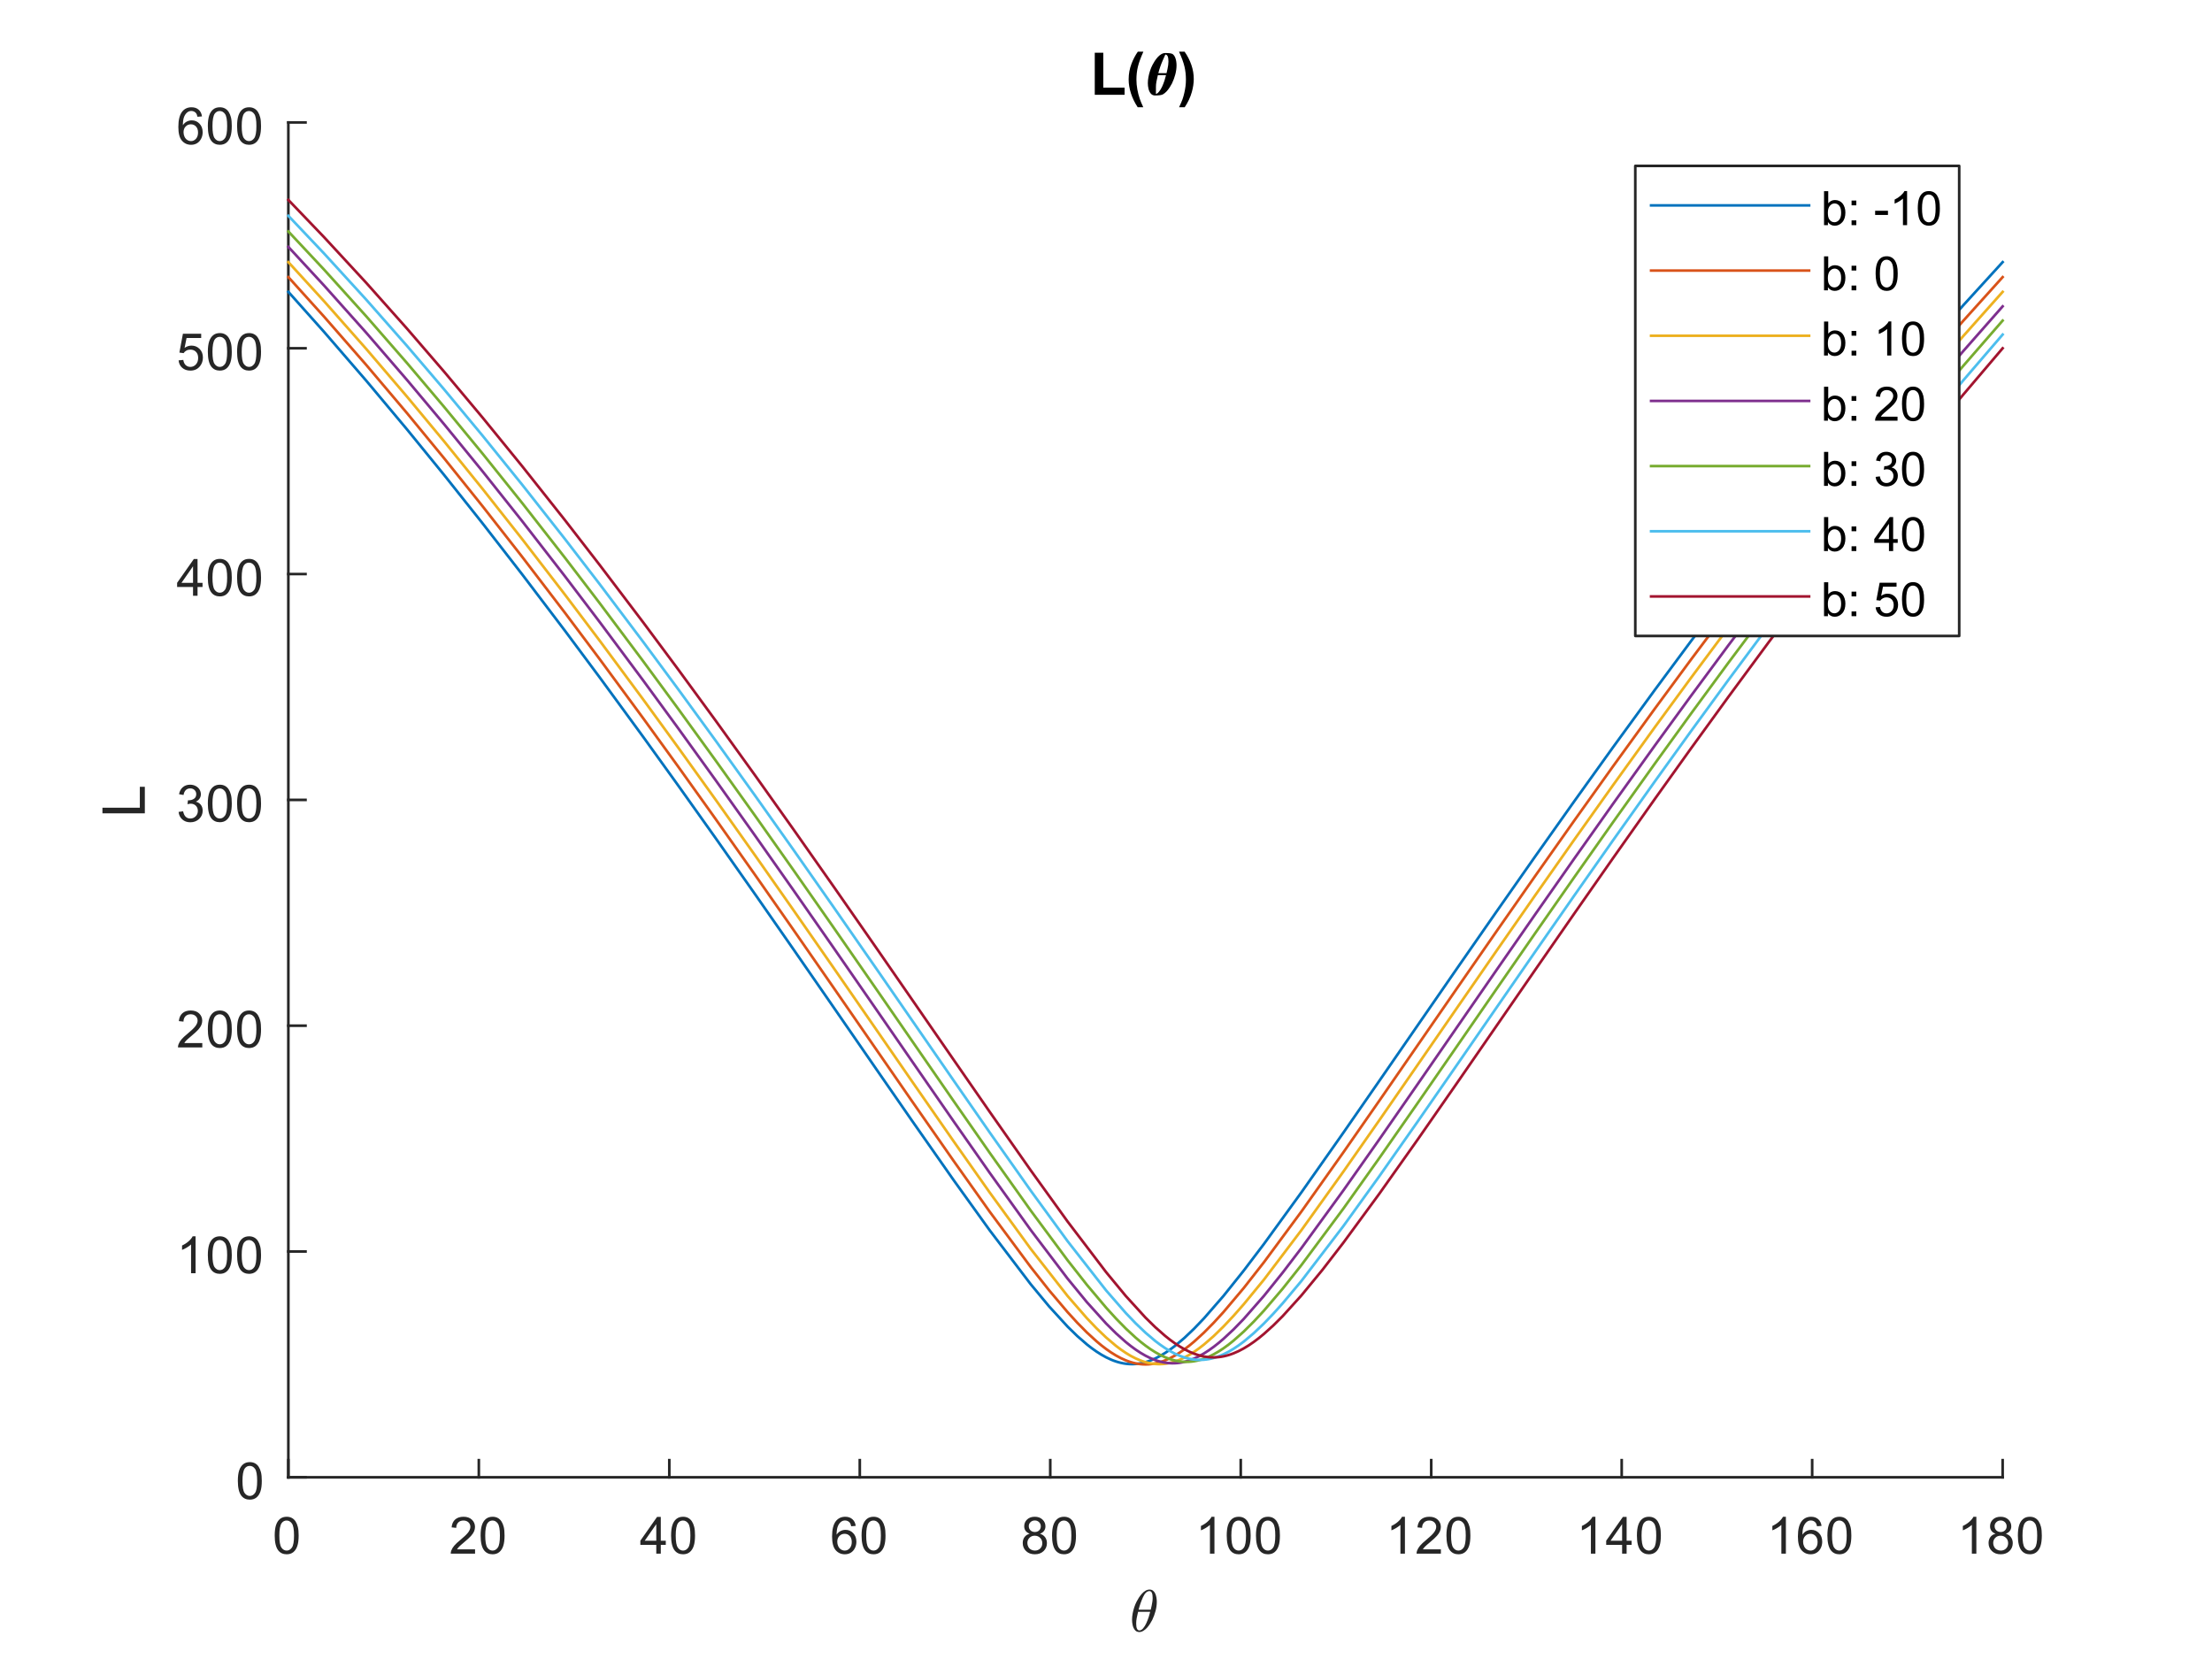 <?xml version="1.0"?>
<!DOCTYPE svg PUBLIC '-//W3C//DTD SVG 1.0//EN'
          'http://www.w3.org/TR/2001/REC-SVG-20010904/DTD/svg10.dtd'>
<svg xmlns:xlink="http://www.w3.org/1999/xlink" style="fill-opacity:1; color-rendering:auto; color-interpolation:auto; text-rendering:auto; stroke:black; stroke-linecap:square; stroke-miterlimit:10; shape-rendering:auto; stroke-opacity:1; fill:black; stroke-dasharray:none; font-weight:normal; stroke-width:1; font-family:'Dialog'; font-style:normal; stroke-linejoin:miter; font-size:12px; stroke-dashoffset:0; image-rendering:auto;" width="560" height="420" xmlns="http://www.w3.org/2000/svg"
><rect width="100%" height="100%" fill="#333333" stroke="none"/><!--Generated by the Batik Graphics2D SVG Generator--><defs id="genericDefs"
  /><g
  ><defs id="defs1"
    ><clipPath clipPathUnits="userSpaceOnUse" id="clipPath1"
      ><path d="M0 0 L560 0 L560 420 L0 420 L0 0 Z"
      /></clipPath
    ></defs
    ><g style="fill:white; stroke:white;"
    ><rect x="0" y="0" width="560" style="clip-path:url(#clipPath1); stroke:none;" height="420"
    /></g
    ><g style="fill:white; text-rendering:optimizeSpeed; color-rendering:optimizeSpeed; image-rendering:optimizeSpeed; shape-rendering:crispEdges; stroke:white; color-interpolation:sRGB;"
    ><rect x="0" width="560" height="420" y="0" style="stroke:none;"
      /><path style="stroke:none;" d="M73 374 L507 374 L507 31 L73 31 Z"
    /></g
    ><g style="fill:rgb(38,38,38); text-rendering:geometricPrecision; image-rendering:optimizeQuality; color-rendering:optimizeQuality; stroke-linejoin:round; stroke:rgb(38,38,38); color-interpolation:linearRGB; stroke-width:0.667;"
    ><line y2="374" style="fill:none;" x1="73" x2="507" y1="374"
      /><line y2="369.66" style="fill:none;" x1="73" x2="73" y1="374"
      /><line y2="369.66" style="fill:none;" x1="121.222" x2="121.222" y1="374"
      /><line y2="369.66" style="fill:none;" x1="169.444" x2="169.444" y1="374"
      /><line y2="369.66" style="fill:none;" x1="217.667" x2="217.667" y1="374"
      /><line y2="369.66" style="fill:none;" x1="265.889" x2="265.889" y1="374"
      /><line y2="369.66" style="fill:none;" x1="314.111" x2="314.111" y1="374"
      /><line y2="369.66" style="fill:none;" x1="362.333" x2="362.333" y1="374"
      /><line y2="369.66" style="fill:none;" x1="410.555" x2="410.555" y1="374"
      /><line y2="369.66" style="fill:none;" x1="458.778" x2="458.778" y1="374"
      /><line y2="369.66" style="fill:none;" x1="507" x2="507" y1="374"
    /></g
    ><g transform="translate(73,379.333)" style="font-size:13.333px; fill:rgb(38,38,38); text-rendering:geometricPrecision; color-rendering:optimizeQuality; image-rendering:optimizeQuality; stroke:rgb(38,38,38); color-interpolation:linearRGB;"
    ><path style="stroke:none;" d="M-3.453 9.406 Q-3.453 7.766 -3.117 6.758 Q-2.781 5.75 -2.109 5.203 Q-1.438 4.656 -0.422 4.656 Q0.328 4.656 0.891 4.961 Q1.453 5.266 1.82 5.828 Q2.188 6.391 2.398 7.211 Q2.609 8.031 2.609 9.406 Q2.609 11.047 2.273 12.055 Q1.938 13.062 1.266 13.609 Q0.594 14.156 -0.422 14.156 Q-1.766 14.156 -2.547 13.188 Q-3.453 12.031 -3.453 9.406 ZM-2.281 9.406 Q-2.281 11.703 -1.75 12.461 Q-1.219 13.219 -0.422 13.219 Q0.359 13.219 0.898 12.461 Q1.438 11.703 1.438 9.406 Q1.438 7.109 0.898 6.359 Q0.359 5.609 -0.438 5.609 Q-1.219 5.609 -1.703 6.266 Q-2.281 7.125 -2.281 9.406 Z"
    /></g
    ><g transform="translate(121.222,379.333)" style="font-size:13.333px; fill:rgb(38,38,38); text-rendering:geometricPrecision; color-rendering:optimizeQuality; image-rendering:optimizeQuality; stroke:rgb(38,38,38); color-interpolation:linearRGB;"
    ><path style="stroke:none;" d="M-0.953 12.906 L-0.953 14 L-7.109 14 Q-7.125 13.594 -6.969 13.203 Q-6.734 12.578 -6.219 11.969 Q-5.703 11.359 -4.719 10.562 Q-3.203 9.312 -2.672 8.586 Q-2.141 7.859 -2.141 7.219 Q-2.141 6.531 -2.625 6.07 Q-3.109 5.609 -3.891 5.609 Q-4.719 5.609 -5.211 6.102 Q-5.703 6.594 -5.719 7.469 L-6.891 7.344 Q-6.766 6.031 -5.984 5.344 Q-5.203 4.656 -3.875 4.656 Q-2.531 4.656 -1.75 5.398 Q-0.969 6.141 -0.969 7.234 Q-0.969 7.797 -1.195 8.336 Q-1.422 8.875 -1.953 9.477 Q-2.484 10.078 -3.719 11.109 Q-4.75 11.969 -5.039 12.281 Q-5.328 12.594 -5.516 12.906 L-0.953 12.906 ZM0.451 9.406 Q0.451 7.766 0.787 6.758 Q1.123 5.75 1.794 5.203 Q2.466 4.656 3.482 4.656 Q4.232 4.656 4.794 4.961 Q5.357 5.266 5.724 5.828 Q6.091 6.391 6.302 7.211 Q6.513 8.031 6.513 9.406 Q6.513 11.047 6.177 12.055 Q5.841 13.062 5.169 13.609 Q4.497 14.156 3.482 14.156 Q2.138 14.156 1.357 13.188 Q0.451 12.031 0.451 9.406 ZM1.623 9.406 Q1.623 11.703 2.154 12.461 Q2.685 13.219 3.482 13.219 Q4.263 13.219 4.802 12.461 Q5.341 11.703 5.341 9.406 Q5.341 7.109 4.802 6.359 Q4.263 5.609 3.466 5.609 Q2.685 5.609 2.201 6.266 Q1.623 7.125 1.623 9.406 Z"
    /></g
    ><g transform="translate(169.444,379.333)" style="font-size:13.333px; fill:rgb(38,38,38); text-rendering:geometricPrecision; color-rendering:optimizeQuality; image-rendering:optimizeQuality; stroke:rgb(38,38,38); color-interpolation:linearRGB;"
    ><path style="stroke:none;" d="M-3.297 14 L-3.297 11.766 L-7.328 11.766 L-7.328 10.719 L-3.094 4.688 L-2.156 4.688 L-2.156 10.719 L-0.891 10.719 L-0.891 11.766 L-2.156 11.766 L-2.156 14 L-3.297 14 ZM-3.297 10.719 L-3.297 6.531 L-6.219 10.719 L-3.297 10.719 ZM0.451 9.406 Q0.451 7.766 0.787 6.758 Q1.123 5.75 1.794 5.203 Q2.466 4.656 3.482 4.656 Q4.232 4.656 4.794 4.961 Q5.357 5.266 5.724 5.828 Q6.091 6.391 6.302 7.211 Q6.513 8.031 6.513 9.406 Q6.513 11.047 6.177 12.055 Q5.841 13.062 5.169 13.609 Q4.497 14.156 3.482 14.156 Q2.138 14.156 1.357 13.188 Q0.451 12.031 0.451 9.406 ZM1.623 9.406 Q1.623 11.703 2.154 12.461 Q2.685 13.219 3.482 13.219 Q4.263 13.219 4.802 12.461 Q5.341 11.703 5.341 9.406 Q5.341 7.109 4.802 6.359 Q4.263 5.609 3.466 5.609 Q2.685 5.609 2.201 6.266 Q1.623 7.125 1.623 9.406 Z"
    /></g
    ><g transform="translate(217.667,379.333)" style="font-size:13.333px; fill:rgb(38,38,38); text-rendering:geometricPrecision; color-rendering:optimizeQuality; image-rendering:optimizeQuality; stroke:rgb(38,38,38); color-interpolation:linearRGB;"
    ><path style="stroke:none;" d="M-1.031 6.969 L-2.172 7.062 Q-2.312 6.391 -2.594 6.078 Q-3.062 5.594 -3.734 5.594 Q-4.281 5.594 -4.703 5.906 Q-5.234 6.297 -5.547 7.047 Q-5.859 7.797 -5.875 9.203 Q-5.469 8.578 -4.867 8.273 Q-4.266 7.969 -3.609 7.969 Q-2.469 7.969 -1.664 8.805 Q-0.859 9.641 -0.859 10.984 Q-0.859 11.859 -1.242 12.609 Q-1.625 13.359 -2.281 13.758 Q-2.938 14.156 -3.781 14.156 Q-5.203 14.156 -6.109 13.109 Q-7.016 12.062 -7.016 9.641 Q-7.016 6.953 -6.016 5.719 Q-5.141 4.656 -3.672 4.656 Q-2.578 4.656 -1.875 5.273 Q-1.172 5.891 -1.031 6.969 ZM-5.703 10.984 Q-5.703 11.578 -5.453 12.117 Q-5.203 12.656 -4.75 12.938 Q-4.297 13.219 -3.797 13.219 Q-3.078 13.219 -2.555 12.633 Q-2.031 12.047 -2.031 11.047 Q-2.031 10.078 -2.547 9.523 Q-3.062 8.969 -3.844 8.969 Q-4.625 8.969 -5.164 9.523 Q-5.703 10.078 -5.703 10.984 ZM0.451 9.406 Q0.451 7.766 0.787 6.758 Q1.123 5.75 1.794 5.203 Q2.466 4.656 3.482 4.656 Q4.232 4.656 4.794 4.961 Q5.357 5.266 5.724 5.828 Q6.091 6.391 6.302 7.211 Q6.513 8.031 6.513 9.406 Q6.513 11.047 6.177 12.055 Q5.841 13.062 5.169 13.609 Q4.497 14.156 3.482 14.156 Q2.138 14.156 1.357 13.188 Q0.451 12.031 0.451 9.406 ZM1.623 9.406 Q1.623 11.703 2.154 12.461 Q2.685 13.219 3.482 13.219 Q4.263 13.219 4.802 12.461 Q5.341 11.703 5.341 9.406 Q5.341 7.109 4.802 6.359 Q4.263 5.609 3.466 5.609 Q2.685 5.609 2.201 6.266 Q1.623 7.125 1.623 9.406 Z"
    /></g
    ><g transform="translate(265.889,379.333)" style="font-size:13.333px; fill:rgb(38,38,38); text-rendering:geometricPrecision; color-rendering:optimizeQuality; image-rendering:optimizeQuality; stroke:rgb(38,38,38); color-interpolation:linearRGB;"
    ><path style="stroke:none;" d="M-5.203 8.953 Q-5.906 8.688 -6.25 8.211 Q-6.594 7.734 -6.594 7.062 Q-6.594 6.047 -5.867 5.352 Q-5.141 4.656 -3.922 4.656 Q-2.703 4.656 -1.961 5.367 Q-1.219 6.078 -1.219 7.094 Q-1.219 7.734 -1.562 8.211 Q-1.906 8.688 -2.594 8.953 Q-1.734 9.234 -1.289 9.859 Q-0.844 10.484 -0.844 11.344 Q-0.844 12.531 -1.688 13.344 Q-2.531 14.156 -3.906 14.156 Q-5.281 14.156 -6.125 13.344 Q-6.969 12.531 -6.969 11.312 Q-6.969 10.406 -6.508 9.789 Q-6.047 9.172 -5.203 8.953 ZM-5.438 7.016 Q-5.438 7.672 -5.008 8.094 Q-4.578 8.516 -3.906 8.516 Q-3.234 8.516 -2.812 8.102 Q-2.391 7.688 -2.391 7.078 Q-2.391 6.453 -2.828 6.023 Q-3.266 5.594 -3.906 5.594 Q-4.562 5.594 -5 6.016 Q-5.438 6.438 -5.438 7.016 ZM-5.797 11.312 Q-5.797 11.797 -5.562 12.258 Q-5.328 12.719 -4.875 12.969 Q-4.422 13.219 -3.891 13.219 Q-3.078 13.219 -2.547 12.695 Q-2.016 12.172 -2.016 11.359 Q-2.016 10.531 -2.562 9.992 Q-3.109 9.453 -3.938 9.453 Q-4.734 9.453 -5.266 9.984 Q-5.797 10.516 -5.797 11.312 ZM0.451 9.406 Q0.451 7.766 0.787 6.758 Q1.123 5.75 1.794 5.203 Q2.466 4.656 3.482 4.656 Q4.232 4.656 4.794 4.961 Q5.357 5.266 5.724 5.828 Q6.091 6.391 6.302 7.211 Q6.513 8.031 6.513 9.406 Q6.513 11.047 6.177 12.055 Q5.841 13.062 5.169 13.609 Q4.497 14.156 3.482 14.156 Q2.138 14.156 1.357 13.188 Q0.451 12.031 0.451 9.406 ZM1.623 9.406 Q1.623 11.703 2.154 12.461 Q2.685 13.219 3.482 13.219 Q4.263 13.219 4.802 12.461 Q5.341 11.703 5.341 9.406 Q5.341 7.109 4.802 6.359 Q4.263 5.609 3.466 5.609 Q2.685 5.609 2.201 6.266 Q1.623 7.125 1.623 9.406 Z"
    /></g
    ><g transform="translate(314.111,379.333)" style="font-size:13.333px; fill:rgb(38,38,38); text-rendering:geometricPrecision; color-rendering:optimizeQuality; image-rendering:optimizeQuality; stroke:rgb(38,38,38); color-interpolation:linearRGB;"
    ><path style="stroke:none;" d="M-6.656 14 L-7.797 14 L-7.797 6.719 Q-8.219 7.109 -8.883 7.508 Q-9.547 7.906 -10.078 8.094 L-10.078 6.984 Q-9.125 6.547 -8.406 5.906 Q-7.688 5.266 -7.391 4.656 L-6.656 4.656 L-6.656 14 ZM-3.549 9.406 Q-3.549 7.766 -3.213 6.758 Q-2.877 5.75 -2.206 5.203 Q-1.534 4.656 -0.518 4.656 Q0.232 4.656 0.794 4.961 Q1.357 5.266 1.724 5.828 Q2.091 6.391 2.302 7.211 Q2.513 8.031 2.513 9.406 Q2.513 11.047 2.177 12.055 Q1.841 13.062 1.169 13.609 Q0.497 14.156 -0.518 14.156 Q-1.862 14.156 -2.643 13.188 Q-3.549 12.031 -3.549 9.406 ZM-2.377 9.406 Q-2.377 11.703 -1.846 12.461 Q-1.315 13.219 -0.518 13.219 Q0.263 13.219 0.802 12.461 Q1.341 11.703 1.341 9.406 Q1.341 7.109 0.802 6.359 Q0.263 5.609 -0.534 5.609 Q-1.315 5.609 -1.799 6.266 Q-2.377 7.125 -2.377 9.406 ZM3.854 9.406 Q3.854 7.766 4.19 6.758 Q4.526 5.75 5.198 5.203 Q5.87 4.656 6.886 4.656 Q7.636 4.656 8.198 4.961 Q8.761 5.266 9.128 5.828 Q9.495 6.391 9.706 7.211 Q9.917 8.031 9.917 9.406 Q9.917 11.047 9.581 12.055 Q9.245 13.062 8.573 13.609 Q7.901 14.156 6.886 14.156 Q5.542 14.156 4.761 13.188 Q3.854 12.031 3.854 9.406 ZM5.026 9.406 Q5.026 11.703 5.558 12.461 Q6.089 13.219 6.886 13.219 Q7.667 13.219 8.206 12.461 Q8.745 11.703 8.745 9.406 Q8.745 7.109 8.206 6.359 Q7.667 5.609 6.87 5.609 Q6.089 5.609 5.604 6.266 Q5.026 7.125 5.026 9.406 Z"
    /></g
    ><g transform="translate(362.333,379.333)" style="font-size:13.333px; fill:rgb(38,38,38); text-rendering:geometricPrecision; color-rendering:optimizeQuality; image-rendering:optimizeQuality; stroke:rgb(38,38,38); color-interpolation:linearRGB;"
    ><path style="stroke:none;" d="M-6.656 14 L-7.797 14 L-7.797 6.719 Q-8.219 7.109 -8.883 7.508 Q-9.547 7.906 -10.078 8.094 L-10.078 6.984 Q-9.125 6.547 -8.406 5.906 Q-7.688 5.266 -7.391 4.656 L-6.656 4.656 L-6.656 14 ZM2.451 12.906 L2.451 14 L-3.706 14 Q-3.721 13.594 -3.565 13.203 Q-3.331 12.578 -2.815 11.969 Q-2.299 11.359 -1.315 10.562 Q0.201 9.312 0.732 8.586 Q1.263 7.859 1.263 7.219 Q1.263 6.531 0.779 6.07 Q0.294 5.609 -0.487 5.609 Q-1.315 5.609 -1.807 6.102 Q-2.299 6.594 -2.315 7.469 L-3.487 7.344 Q-3.362 6.031 -2.581 5.344 Q-1.799 4.656 -0.471 4.656 Q0.873 4.656 1.654 5.398 Q2.435 6.141 2.435 7.234 Q2.435 7.797 2.208 8.336 Q1.982 8.875 1.451 9.477 Q0.919 10.078 -0.315 11.109 Q-1.346 11.969 -1.635 12.281 Q-1.924 12.594 -2.112 12.906 L2.451 12.906 ZM3.854 9.406 Q3.854 7.766 4.19 6.758 Q4.526 5.75 5.198 5.203 Q5.87 4.656 6.886 4.656 Q7.636 4.656 8.198 4.961 Q8.761 5.266 9.128 5.828 Q9.495 6.391 9.706 7.211 Q9.917 8.031 9.917 9.406 Q9.917 11.047 9.581 12.055 Q9.245 13.062 8.573 13.609 Q7.901 14.156 6.886 14.156 Q5.542 14.156 4.761 13.188 Q3.854 12.031 3.854 9.406 ZM5.026 9.406 Q5.026 11.703 5.558 12.461 Q6.089 13.219 6.886 13.219 Q7.667 13.219 8.206 12.461 Q8.745 11.703 8.745 9.406 Q8.745 7.109 8.206 6.359 Q7.667 5.609 6.87 5.609 Q6.089 5.609 5.604 6.266 Q5.026 7.125 5.026 9.406 Z"
    /></g
    ><g transform="translate(410.555,379.333)" style="font-size:13.333px; fill:rgb(38,38,38); text-rendering:geometricPrecision; color-rendering:optimizeQuality; image-rendering:optimizeQuality; stroke:rgb(38,38,38); color-interpolation:linearRGB;"
    ><path style="stroke:none;" d="M-6.656 14 L-7.797 14 L-7.797 6.719 Q-8.219 7.109 -8.883 7.508 Q-9.547 7.906 -10.078 8.094 L-10.078 6.984 Q-9.125 6.547 -8.406 5.906 Q-7.688 5.266 -7.391 4.656 L-6.656 4.656 L-6.656 14 ZM0.107 14 L0.107 11.766 L-3.924 11.766 L-3.924 10.719 L0.31 4.688 L1.248 4.688 L1.248 10.719 L2.513 10.719 L2.513 11.766 L1.248 11.766 L1.248 14 L0.107 14 ZM0.107 10.719 L0.107 6.531 L-2.815 10.719 L0.107 10.719 ZM3.854 9.406 Q3.854 7.766 4.19 6.758 Q4.526 5.75 5.198 5.203 Q5.87 4.656 6.886 4.656 Q7.636 4.656 8.198 4.961 Q8.761 5.266 9.128 5.828 Q9.495 6.391 9.706 7.211 Q9.917 8.031 9.917 9.406 Q9.917 11.047 9.581 12.055 Q9.245 13.062 8.573 13.609 Q7.901 14.156 6.886 14.156 Q5.542 14.156 4.761 13.188 Q3.854 12.031 3.854 9.406 ZM5.026 9.406 Q5.026 11.703 5.558 12.461 Q6.089 13.219 6.886 13.219 Q7.667 13.219 8.206 12.461 Q8.745 11.703 8.745 9.406 Q8.745 7.109 8.206 6.359 Q7.667 5.609 6.87 5.609 Q6.089 5.609 5.604 6.266 Q5.026 7.125 5.026 9.406 Z"
    /></g
    ><g transform="translate(458.778,379.333)" style="font-size:13.333px; fill:rgb(38,38,38); text-rendering:geometricPrecision; color-rendering:optimizeQuality; image-rendering:optimizeQuality; stroke:rgb(38,38,38); color-interpolation:linearRGB;"
    ><path style="stroke:none;" d="M-6.656 14 L-7.797 14 L-7.797 6.719 Q-8.219 7.109 -8.883 7.508 Q-9.547 7.906 -10.078 8.094 L-10.078 6.984 Q-9.125 6.547 -8.406 5.906 Q-7.688 5.266 -7.391 4.656 L-6.656 4.656 L-6.656 14 ZM2.373 6.969 L1.232 7.062 Q1.091 6.391 0.81 6.078 Q0.341 5.594 -0.331 5.594 Q-0.877 5.594 -1.299 5.906 Q-1.831 6.297 -2.143 7.047 Q-2.456 7.797 -2.471 9.203 Q-2.065 8.578 -1.463 8.273 Q-0.862 7.969 -0.206 7.969 Q0.935 7.969 1.74 8.805 Q2.544 9.641 2.544 10.984 Q2.544 11.859 2.162 12.609 Q1.779 13.359 1.123 13.758 Q0.466 14.156 -0.378 14.156 Q-1.799 14.156 -2.706 13.109 Q-3.612 12.062 -3.612 9.641 Q-3.612 6.953 -2.612 5.719 Q-1.737 4.656 -0.268 4.656 Q0.826 4.656 1.529 5.273 Q2.232 5.891 2.373 6.969 ZM-2.299 10.984 Q-2.299 11.578 -2.049 12.117 Q-1.799 12.656 -1.346 12.938 Q-0.893 13.219 -0.393 13.219 Q0.326 13.219 0.849 12.633 Q1.373 12.047 1.373 11.047 Q1.373 10.078 0.857 9.523 Q0.341 8.969 -0.44 8.969 Q-1.221 8.969 -1.76 9.523 Q-2.299 10.078 -2.299 10.984 ZM3.854 9.406 Q3.854 7.766 4.19 6.758 Q4.526 5.75 5.198 5.203 Q5.87 4.656 6.886 4.656 Q7.636 4.656 8.198 4.961 Q8.761 5.266 9.128 5.828 Q9.495 6.391 9.706 7.211 Q9.917 8.031 9.917 9.406 Q9.917 11.047 9.581 12.055 Q9.245 13.062 8.573 13.609 Q7.901 14.156 6.886 14.156 Q5.542 14.156 4.761 13.188 Q3.854 12.031 3.854 9.406 ZM5.026 9.406 Q5.026 11.703 5.558 12.461 Q6.089 13.219 6.886 13.219 Q7.667 13.219 8.206 12.461 Q8.745 11.703 8.745 9.406 Q8.745 7.109 8.206 6.359 Q7.667 5.609 6.87 5.609 Q6.089 5.609 5.604 6.266 Q5.026 7.125 5.026 9.406 Z"
    /></g
    ><g transform="translate(507,379.333)" style="font-size:13.333px; fill:rgb(38,38,38); text-rendering:geometricPrecision; color-rendering:optimizeQuality; image-rendering:optimizeQuality; stroke:rgb(38,38,38); color-interpolation:linearRGB;"
    ><path style="stroke:none;" d="M-6.656 14 L-7.797 14 L-7.797 6.719 Q-8.219 7.109 -8.883 7.508 Q-9.547 7.906 -10.078 8.094 L-10.078 6.984 Q-9.125 6.547 -8.406 5.906 Q-7.688 5.266 -7.391 4.656 L-6.656 4.656 L-6.656 14 ZM-1.799 8.953 Q-2.502 8.688 -2.846 8.211 Q-3.19 7.734 -3.19 7.062 Q-3.19 6.047 -2.463 5.352 Q-1.737 4.656 -0.518 4.656 Q0.701 4.656 1.443 5.367 Q2.185 6.078 2.185 7.094 Q2.185 7.734 1.841 8.211 Q1.498 8.688 0.81 8.953 Q1.669 9.234 2.115 9.859 Q2.56 10.484 2.56 11.344 Q2.56 12.531 1.716 13.344 Q0.873 14.156 -0.502 14.156 Q-1.877 14.156 -2.721 13.344 Q-3.565 12.531 -3.565 11.312 Q-3.565 10.406 -3.104 9.789 Q-2.643 9.172 -1.799 8.953 ZM-2.034 7.016 Q-2.034 7.672 -1.604 8.094 Q-1.174 8.516 -0.502 8.516 Q0.169 8.516 0.591 8.102 Q1.013 7.688 1.013 7.078 Q1.013 6.453 0.576 6.023 Q0.138 5.594 -0.502 5.594 Q-1.159 5.594 -1.596 6.016 Q-2.034 6.438 -2.034 7.016 ZM-2.393 11.312 Q-2.393 11.797 -2.159 12.258 Q-1.924 12.719 -1.471 12.969 Q-1.018 13.219 -0.487 13.219 Q0.326 13.219 0.857 12.695 Q1.388 12.172 1.388 11.359 Q1.388 10.531 0.841 9.992 Q0.294 9.453 -0.534 9.453 Q-1.331 9.453 -1.862 9.984 Q-2.393 10.516 -2.393 11.312 ZM3.854 9.406 Q3.854 7.766 4.19 6.758 Q4.526 5.75 5.198 5.203 Q5.87 4.656 6.886 4.656 Q7.636 4.656 8.198 4.961 Q8.761 5.266 9.128 5.828 Q9.495 6.391 9.706 7.211 Q9.917 8.031 9.917 9.406 Q9.917 11.047 9.581 12.055 Q9.245 13.062 8.573 13.609 Q7.901 14.156 6.886 14.156 Q5.542 14.156 4.761 13.188 Q3.854 12.031 3.854 9.406 ZM5.026 9.406 Q5.026 11.703 5.558 12.461 Q6.089 13.219 6.886 13.219 Q7.667 13.219 8.206 12.461 Q8.745 11.703 8.745 9.406 Q8.745 7.109 8.206 6.359 Q7.667 5.609 6.87 5.609 Q6.089 5.609 5.604 6.266 Q5.026 7.125 5.026 9.406 Z"
    /></g
    ><g transform="translate(286,413)" style="font-size:14.667px; fill:rgb(38,38,38); text-rendering:geometricPrecision; image-rendering:optimizeQuality; color-rendering:optimizeQuality; font-family:'mwb_cmmi10'; stroke:rgb(38,38,38); color-interpolation:linearRGB;"
    ><path style="stroke:none;" d="M2.422 0.172 Q1.734 0.172 1.328 -0.328 Q0.922 -0.828 0.758 -1.531 Q0.594 -2.234 0.594 -2.922 L0.594 -2.938 Q0.594 -3.688 0.742 -4.492 Q0.891 -5.297 1.156 -6.102 Q1.422 -6.906 1.75 -7.531 Q1.969 -7.969 2.312 -8.508 Q2.656 -9.047 3.086 -9.523 Q3.516 -10 4.008 -10.289 Q4.5 -10.578 5.016 -10.578 L5.031 -10.578 Q5.562 -10.578 5.93 -10.273 Q6.297 -9.969 6.492 -9.5 Q6.688 -9.031 6.773 -8.5 Q6.859 -7.969 6.859 -7.484 Q6.859 -6.344 6.547 -5.164 Q6.234 -3.984 5.703 -2.875 Q5.5 -2.469 5.133 -1.898 Q4.766 -1.328 4.359 -0.883 Q3.953 -0.438 3.445 -0.133 Q2.938 0.172 2.438 0.172 L2.422 0.172 ZM2.453 -0.234 Q2.938 -0.234 3.398 -0.766 Q3.859 -1.297 4.203 -2.055 Q4.547 -2.812 4.805 -3.602 Q5.062 -4.391 5.188 -4.953 L2.125 -4.953 Q1.891 -4 1.766 -3.32 Q1.641 -2.641 1.641 -1.984 Q1.641 -0.234 2.453 -0.234 ZM2.25 -5.484 L5.328 -5.484 Q5.484 -6.141 5.578 -6.586 Q5.672 -7.031 5.742 -7.516 Q5.812 -8 5.812 -8.438 Q5.812 -10.188 5.016 -10.188 Q4.062 -10.188 3.367 -8.656 Q2.672 -7.125 2.25 -5.484 Z"
    /></g
    ><g style="fill:rgb(38,38,38); text-rendering:geometricPrecision; image-rendering:optimizeQuality; color-rendering:optimizeQuality; stroke-linejoin:round; stroke:rgb(38,38,38); color-interpolation:linearRGB; stroke-width:0.667;"
    ><line y2="31" style="fill:none;" x1="73" x2="73" y1="374"
      /><line y2="374" style="fill:none;" x1="73" x2="77.34" y1="374"
      /><line y2="316.833" style="fill:none;" x1="73" x2="77.34" y1="316.833"
      /><line y2="259.667" style="fill:none;" x1="73" x2="77.34" y1="259.667"
      /><line y2="202.5" style="fill:none;" x1="73" x2="77.34" y1="202.5"
      /><line y2="145.333" style="fill:none;" x1="73" x2="77.34" y1="145.333"
      /><line y2="88.167" style="fill:none;" x1="73" x2="77.34" y1="88.167"
      /><line y2="31" style="fill:none;" x1="73" x2="77.34" y1="31"
    /></g
    ><g transform="translate(67.667,374)" style="font-size:13.333px; fill:rgb(38,38,38); text-rendering:geometricPrecision; color-rendering:optimizeQuality; image-rendering:optimizeQuality; stroke:rgb(38,38,38); color-interpolation:linearRGB;"
    ><path style="stroke:none;" d="M-7.453 0.906 Q-7.453 -0.734 -7.117 -1.742 Q-6.781 -2.75 -6.109 -3.297 Q-5.438 -3.844 -4.422 -3.844 Q-3.672 -3.844 -3.109 -3.539 Q-2.547 -3.234 -2.18 -2.672 Q-1.812 -2.109 -1.602 -1.289 Q-1.391 -0.469 -1.391 0.906 Q-1.391 2.547 -1.727 3.555 Q-2.062 4.562 -2.734 5.109 Q-3.406 5.656 -4.422 5.656 Q-5.766 5.656 -6.547 4.688 Q-7.453 3.531 -7.453 0.906 ZM-6.281 0.906 Q-6.281 3.203 -5.75 3.961 Q-5.219 4.719 -4.422 4.719 Q-3.641 4.719 -3.102 3.961 Q-2.562 3.203 -2.562 0.906 Q-2.562 -1.391 -3.102 -2.141 Q-3.641 -2.891 -4.438 -2.891 Q-5.219 -2.891 -5.703 -2.234 Q-6.281 -1.375 -6.281 0.906 Z"
    /></g
    ><g transform="translate(67.667,316.833)" style="font-size:13.333px; fill:rgb(38,38,38); text-rendering:geometricPrecision; color-rendering:optimizeQuality; image-rendering:optimizeQuality; stroke:rgb(38,38,38); color-interpolation:linearRGB;"
    ><path style="stroke:none;" d="M-18.156 5.5 L-19.297 5.5 L-19.297 -1.781 Q-19.719 -1.391 -20.383 -0.992 Q-21.047 -0.594 -21.578 -0.406 L-21.578 -1.516 Q-20.625 -1.953 -19.906 -2.594 Q-19.188 -3.234 -18.891 -3.844 L-18.156 -3.844 L-18.156 5.5 ZM-15.049 0.906 Q-15.049 -0.734 -14.713 -1.742 Q-14.377 -2.75 -13.706 -3.297 Q-13.034 -3.844 -12.018 -3.844 Q-11.268 -3.844 -10.706 -3.539 Q-10.143 -3.234 -9.776 -2.672 Q-9.409 -2.109 -9.198 -1.289 Q-8.987 -0.469 -8.987 0.906 Q-8.987 2.547 -9.323 3.555 Q-9.659 4.562 -10.331 5.109 Q-11.002 5.656 -12.018 5.656 Q-13.362 5.656 -14.143 4.688 Q-15.049 3.531 -15.049 0.906 ZM-13.877 0.906 Q-13.877 3.203 -13.346 3.961 Q-12.815 4.719 -12.018 4.719 Q-11.237 4.719 -10.698 3.961 Q-10.159 3.203 -10.159 0.906 Q-10.159 -1.391 -10.698 -2.141 Q-11.237 -2.891 -12.034 -2.891 Q-12.815 -2.891 -13.299 -2.234 Q-13.877 -1.375 -13.877 0.906 ZM-7.646 0.906 Q-7.646 -0.734 -7.31 -1.742 Q-6.974 -2.75 -6.302 -3.297 Q-5.63 -3.844 -4.614 -3.844 Q-3.864 -3.844 -3.302 -3.539 Q-2.739 -3.234 -2.372 -2.672 Q-2.005 -2.109 -1.794 -1.289 Q-1.583 -0.469 -1.583 0.906 Q-1.583 2.547 -1.919 3.555 Q-2.255 4.562 -2.927 5.109 Q-3.599 5.656 -4.614 5.656 Q-5.958 5.656 -6.739 4.688 Q-7.646 3.531 -7.646 0.906 ZM-6.474 0.906 Q-6.474 3.203 -5.942 3.961 Q-5.411 4.719 -4.614 4.719 Q-3.833 4.719 -3.294 3.961 Q-2.755 3.203 -2.755 0.906 Q-2.755 -1.391 -3.294 -2.141 Q-3.833 -2.891 -4.63 -2.891 Q-5.411 -2.891 -5.896 -2.234 Q-6.474 -1.375 -6.474 0.906 Z"
    /></g
    ><g transform="translate(67.667,259.667)" style="font-size:13.333px; fill:rgb(38,38,38); text-rendering:geometricPrecision; color-rendering:optimizeQuality; image-rendering:optimizeQuality; stroke:rgb(38,38,38); color-interpolation:linearRGB;"
    ><path style="stroke:none;" d="M-16.453 4.406 L-16.453 5.5 L-22.609 5.5 Q-22.625 5.094 -22.469 4.703 Q-22.234 4.078 -21.719 3.469 Q-21.203 2.859 -20.219 2.062 Q-18.703 0.812 -18.172 0.086 Q-17.641 -0.641 -17.641 -1.281 Q-17.641 -1.969 -18.125 -2.43 Q-18.609 -2.891 -19.391 -2.891 Q-20.219 -2.891 -20.711 -2.398 Q-21.203 -1.906 -21.219 -1.031 L-22.391 -1.156 Q-22.266 -2.469 -21.484 -3.156 Q-20.703 -3.844 -19.375 -3.844 Q-18.031 -3.844 -17.25 -3.102 Q-16.469 -2.359 -16.469 -1.266 Q-16.469 -0.703 -16.695 -0.164 Q-16.922 0.375 -17.453 0.977 Q-17.984 1.578 -19.219 2.609 Q-20.25 3.469 -20.539 3.781 Q-20.828 4.094 -21.016 4.406 L-16.453 4.406 ZM-15.049 0.906 Q-15.049 -0.734 -14.713 -1.742 Q-14.377 -2.75 -13.706 -3.297 Q-13.034 -3.844 -12.018 -3.844 Q-11.268 -3.844 -10.706 -3.539 Q-10.143 -3.234 -9.776 -2.672 Q-9.409 -2.109 -9.198 -1.289 Q-8.987 -0.469 -8.987 0.906 Q-8.987 2.547 -9.323 3.555 Q-9.659 4.562 -10.331 5.109 Q-11.002 5.656 -12.018 5.656 Q-13.362 5.656 -14.143 4.688 Q-15.049 3.531 -15.049 0.906 ZM-13.877 0.906 Q-13.877 3.203 -13.346 3.961 Q-12.815 4.719 -12.018 4.719 Q-11.237 4.719 -10.698 3.961 Q-10.159 3.203 -10.159 0.906 Q-10.159 -1.391 -10.698 -2.141 Q-11.237 -2.891 -12.034 -2.891 Q-12.815 -2.891 -13.299 -2.234 Q-13.877 -1.375 -13.877 0.906 ZM-7.646 0.906 Q-7.646 -0.734 -7.31 -1.742 Q-6.974 -2.75 -6.302 -3.297 Q-5.63 -3.844 -4.614 -3.844 Q-3.864 -3.844 -3.302 -3.539 Q-2.739 -3.234 -2.372 -2.672 Q-2.005 -2.109 -1.794 -1.289 Q-1.583 -0.469 -1.583 0.906 Q-1.583 2.547 -1.919 3.555 Q-2.255 4.562 -2.927 5.109 Q-3.599 5.656 -4.614 5.656 Q-5.958 5.656 -6.739 4.688 Q-7.646 3.531 -7.646 0.906 ZM-6.474 0.906 Q-6.474 3.203 -5.942 3.961 Q-5.411 4.719 -4.614 4.719 Q-3.833 4.719 -3.294 3.961 Q-2.755 3.203 -2.755 0.906 Q-2.755 -1.391 -3.294 -2.141 Q-3.833 -2.891 -4.63 -2.891 Q-5.411 -2.891 -5.896 -2.234 Q-6.474 -1.375 -6.474 0.906 Z"
    /></g
    ><g transform="translate(67.667,202.5)" style="font-size:13.333px; fill:rgb(38,38,38); text-rendering:geometricPrecision; color-rendering:optimizeQuality; image-rendering:optimizeQuality; stroke:rgb(38,38,38); color-interpolation:linearRGB;"
    ><path style="stroke:none;" d="M-22.453 3.047 L-21.312 2.891 Q-21.109 3.859 -20.641 4.289 Q-20.172 4.719 -19.484 4.719 Q-18.688 4.719 -18.133 4.164 Q-17.578 3.609 -17.578 2.781 Q-17.578 1.984 -18.086 1.477 Q-18.594 0.969 -19.391 0.969 Q-19.719 0.969 -20.203 1.094 L-20.078 0.094 Q-19.953 0.109 -19.891 0.109 Q-19.156 0.109 -18.57 -0.273 Q-17.984 -0.656 -17.984 -1.453 Q-17.984 -2.078 -18.414 -2.492 Q-18.844 -2.906 -19.516 -2.906 Q-20.188 -2.906 -20.625 -2.484 Q-21.062 -2.062 -21.203 -1.234 L-22.344 -1.438 Q-22.125 -2.578 -21.383 -3.211 Q-20.641 -3.844 -19.547 -3.844 Q-18.781 -3.844 -18.141 -3.516 Q-17.5 -3.188 -17.156 -2.625 Q-16.812 -2.062 -16.812 -1.422 Q-16.812 -0.828 -17.141 -0.328 Q-17.469 0.172 -18.094 0.453 Q-17.281 0.656 -16.82 1.25 Q-16.359 1.844 -16.359 2.75 Q-16.359 3.969 -17.25 4.82 Q-18.141 5.672 -19.5 5.672 Q-20.719 5.672 -21.531 4.938 Q-22.344 4.203 -22.453 3.047 ZM-15.049 0.906 Q-15.049 -0.734 -14.713 -1.742 Q-14.377 -2.75 -13.706 -3.297 Q-13.034 -3.844 -12.018 -3.844 Q-11.268 -3.844 -10.706 -3.539 Q-10.143 -3.234 -9.776 -2.672 Q-9.409 -2.109 -9.198 -1.289 Q-8.987 -0.469 -8.987 0.906 Q-8.987 2.547 -9.323 3.555 Q-9.659 4.562 -10.331 5.109 Q-11.002 5.656 -12.018 5.656 Q-13.362 5.656 -14.143 4.688 Q-15.049 3.531 -15.049 0.906 ZM-13.877 0.906 Q-13.877 3.203 -13.346 3.961 Q-12.815 4.719 -12.018 4.719 Q-11.237 4.719 -10.698 3.961 Q-10.159 3.203 -10.159 0.906 Q-10.159 -1.391 -10.698 -2.141 Q-11.237 -2.891 -12.034 -2.891 Q-12.815 -2.891 -13.299 -2.234 Q-13.877 -1.375 -13.877 0.906 ZM-7.646 0.906 Q-7.646 -0.734 -7.31 -1.742 Q-6.974 -2.75 -6.302 -3.297 Q-5.63 -3.844 -4.614 -3.844 Q-3.864 -3.844 -3.302 -3.539 Q-2.739 -3.234 -2.372 -2.672 Q-2.005 -2.109 -1.794 -1.289 Q-1.583 -0.469 -1.583 0.906 Q-1.583 2.547 -1.919 3.555 Q-2.255 4.562 -2.927 5.109 Q-3.599 5.656 -4.614 5.656 Q-5.958 5.656 -6.739 4.688 Q-7.646 3.531 -7.646 0.906 ZM-6.474 0.906 Q-6.474 3.203 -5.942 3.961 Q-5.411 4.719 -4.614 4.719 Q-3.833 4.719 -3.294 3.961 Q-2.755 3.203 -2.755 0.906 Q-2.755 -1.391 -3.294 -2.141 Q-3.833 -2.891 -4.63 -2.891 Q-5.411 -2.891 -5.896 -2.234 Q-6.474 -1.375 -6.474 0.906 Z"
    /></g
    ><g transform="translate(67.667,145.333)" style="font-size:13.333px; fill:rgb(38,38,38); text-rendering:geometricPrecision; color-rendering:optimizeQuality; image-rendering:optimizeQuality; stroke:rgb(38,38,38); color-interpolation:linearRGB;"
    ><path style="stroke:none;" d="M-18.797 5.5 L-18.797 3.266 L-22.828 3.266 L-22.828 2.219 L-18.594 -3.812 L-17.656 -3.812 L-17.656 2.219 L-16.391 2.219 L-16.391 3.266 L-17.656 3.266 L-17.656 5.5 L-18.797 5.5 ZM-18.797 2.219 L-18.797 -1.969 L-21.719 2.219 L-18.797 2.219 ZM-15.049 0.906 Q-15.049 -0.734 -14.713 -1.742 Q-14.377 -2.75 -13.706 -3.297 Q-13.034 -3.844 -12.018 -3.844 Q-11.268 -3.844 -10.706 -3.539 Q-10.143 -3.234 -9.776 -2.672 Q-9.409 -2.109 -9.198 -1.289 Q-8.987 -0.469 -8.987 0.906 Q-8.987 2.547 -9.323 3.555 Q-9.659 4.562 -10.331 5.109 Q-11.002 5.656 -12.018 5.656 Q-13.362 5.656 -14.143 4.688 Q-15.049 3.531 -15.049 0.906 ZM-13.877 0.906 Q-13.877 3.203 -13.346 3.961 Q-12.815 4.719 -12.018 4.719 Q-11.237 4.719 -10.698 3.961 Q-10.159 3.203 -10.159 0.906 Q-10.159 -1.391 -10.698 -2.141 Q-11.237 -2.891 -12.034 -2.891 Q-12.815 -2.891 -13.299 -2.234 Q-13.877 -1.375 -13.877 0.906 ZM-7.646 0.906 Q-7.646 -0.734 -7.31 -1.742 Q-6.974 -2.75 -6.302 -3.297 Q-5.63 -3.844 -4.614 -3.844 Q-3.864 -3.844 -3.302 -3.539 Q-2.739 -3.234 -2.372 -2.672 Q-2.005 -2.109 -1.794 -1.289 Q-1.583 -0.469 -1.583 0.906 Q-1.583 2.547 -1.919 3.555 Q-2.255 4.562 -2.927 5.109 Q-3.599 5.656 -4.614 5.656 Q-5.958 5.656 -6.739 4.688 Q-7.646 3.531 -7.646 0.906 ZM-6.474 0.906 Q-6.474 3.203 -5.942 3.961 Q-5.411 4.719 -4.614 4.719 Q-3.833 4.719 -3.294 3.961 Q-2.755 3.203 -2.755 0.906 Q-2.755 -1.391 -3.294 -2.141 Q-3.833 -2.891 -4.63 -2.891 Q-5.411 -2.891 -5.896 -2.234 Q-6.474 -1.375 -6.474 0.906 Z"
    /></g
    ><g transform="translate(67.667,88.167)" style="font-size:13.333px; fill:rgb(38,38,38); text-rendering:geometricPrecision; color-rendering:optimizeQuality; image-rendering:optimizeQuality; stroke:rgb(38,38,38); color-interpolation:linearRGB;"
    ><path style="stroke:none;" d="M-22.453 3.062 L-21.266 2.953 Q-21.125 3.844 -20.641 4.281 Q-20.156 4.719 -19.469 4.719 Q-18.641 4.719 -18.07 4.094 Q-17.5 3.469 -17.5 2.453 Q-17.5 1.469 -18.047 0.906 Q-18.594 0.344 -19.484 0.344 Q-20.047 0.344 -20.492 0.594 Q-20.938 0.844 -21.188 1.234 L-22.25 1.094 L-21.359 -3.672 L-16.734 -3.672 L-16.734 -2.594 L-20.438 -2.594 L-20.938 -0.094 Q-20.109 -0.672 -19.188 -0.672 Q-17.969 -0.672 -17.133 0.172 Q-16.297 1.016 -16.297 2.344 Q-16.297 3.609 -17.031 4.531 Q-17.922 5.656 -19.469 5.656 Q-20.734 5.656 -21.539 4.945 Q-22.344 4.234 -22.453 3.062 ZM-15.049 0.906 Q-15.049 -0.734 -14.713 -1.742 Q-14.377 -2.75 -13.706 -3.297 Q-13.034 -3.844 -12.018 -3.844 Q-11.268 -3.844 -10.706 -3.539 Q-10.143 -3.234 -9.776 -2.672 Q-9.409 -2.109 -9.198 -1.289 Q-8.987 -0.469 -8.987 0.906 Q-8.987 2.547 -9.323 3.555 Q-9.659 4.562 -10.331 5.109 Q-11.002 5.656 -12.018 5.656 Q-13.362 5.656 -14.143 4.688 Q-15.049 3.531 -15.049 0.906 ZM-13.877 0.906 Q-13.877 3.203 -13.346 3.961 Q-12.815 4.719 -12.018 4.719 Q-11.237 4.719 -10.698 3.961 Q-10.159 3.203 -10.159 0.906 Q-10.159 -1.391 -10.698 -2.141 Q-11.237 -2.891 -12.034 -2.891 Q-12.815 -2.891 -13.299 -2.234 Q-13.877 -1.375 -13.877 0.906 ZM-7.646 0.906 Q-7.646 -0.734 -7.31 -1.742 Q-6.974 -2.75 -6.302 -3.297 Q-5.63 -3.844 -4.614 -3.844 Q-3.864 -3.844 -3.302 -3.539 Q-2.739 -3.234 -2.372 -2.672 Q-2.005 -2.109 -1.794 -1.289 Q-1.583 -0.469 -1.583 0.906 Q-1.583 2.547 -1.919 3.555 Q-2.255 4.562 -2.927 5.109 Q-3.599 5.656 -4.614 5.656 Q-5.958 5.656 -6.739 4.688 Q-7.646 3.531 -7.646 0.906 ZM-6.474 0.906 Q-6.474 3.203 -5.942 3.961 Q-5.411 4.719 -4.614 4.719 Q-3.833 4.719 -3.294 3.961 Q-2.755 3.203 -2.755 0.906 Q-2.755 -1.391 -3.294 -2.141 Q-3.833 -2.891 -4.63 -2.891 Q-5.411 -2.891 -5.896 -2.234 Q-6.474 -1.375 -6.474 0.906 Z"
    /></g
    ><g transform="translate(67.667,31)" style="font-size:13.333px; fill:rgb(38,38,38); text-rendering:geometricPrecision; color-rendering:optimizeQuality; image-rendering:optimizeQuality; stroke:rgb(38,38,38); color-interpolation:linearRGB;"
    ><path style="stroke:none;" d="M-16.531 -1.531 L-17.672 -1.438 Q-17.812 -2.109 -18.094 -2.422 Q-18.562 -2.906 -19.234 -2.906 Q-19.781 -2.906 -20.203 -2.594 Q-20.734 -2.203 -21.047 -1.453 Q-21.359 -0.703 -21.375 0.703 Q-20.969 0.078 -20.367 -0.227 Q-19.766 -0.531 -19.109 -0.531 Q-17.969 -0.531 -17.164 0.305 Q-16.359 1.141 -16.359 2.484 Q-16.359 3.359 -16.742 4.109 Q-17.125 4.859 -17.781 5.258 Q-18.438 5.656 -19.281 5.656 Q-20.703 5.656 -21.609 4.609 Q-22.516 3.562 -22.516 1.141 Q-22.516 -1.547 -21.516 -2.781 Q-20.641 -3.844 -19.172 -3.844 Q-18.078 -3.844 -17.375 -3.227 Q-16.672 -2.609 -16.531 -1.531 ZM-21.203 2.484 Q-21.203 3.078 -20.953 3.617 Q-20.703 4.156 -20.25 4.438 Q-19.797 4.719 -19.297 4.719 Q-18.578 4.719 -18.055 4.133 Q-17.531 3.547 -17.531 2.547 Q-17.531 1.578 -18.047 1.023 Q-18.562 0.469 -19.344 0.469 Q-20.125 0.469 -20.664 1.023 Q-21.203 1.578 -21.203 2.484 ZM-15.049 0.906 Q-15.049 -0.734 -14.713 -1.742 Q-14.377 -2.75 -13.706 -3.297 Q-13.034 -3.844 -12.018 -3.844 Q-11.268 -3.844 -10.706 -3.539 Q-10.143 -3.234 -9.776 -2.672 Q-9.409 -2.109 -9.198 -1.289 Q-8.987 -0.469 -8.987 0.906 Q-8.987 2.547 -9.323 3.555 Q-9.659 4.562 -10.331 5.109 Q-11.002 5.656 -12.018 5.656 Q-13.362 5.656 -14.143 4.688 Q-15.049 3.531 -15.049 0.906 ZM-13.877 0.906 Q-13.877 3.203 -13.346 3.961 Q-12.815 4.719 -12.018 4.719 Q-11.237 4.719 -10.698 3.961 Q-10.159 3.203 -10.159 0.906 Q-10.159 -1.391 -10.698 -2.141 Q-11.237 -2.891 -12.034 -2.891 Q-12.815 -2.891 -13.299 -2.234 Q-13.877 -1.375 -13.877 0.906 ZM-7.646 0.906 Q-7.646 -0.734 -7.31 -1.742 Q-6.974 -2.75 -6.302 -3.297 Q-5.63 -3.844 -4.614 -3.844 Q-3.864 -3.844 -3.302 -3.539 Q-2.739 -3.234 -2.372 -2.672 Q-2.005 -2.109 -1.794 -1.289 Q-1.583 -0.469 -1.583 0.906 Q-1.583 2.547 -1.919 3.555 Q-2.255 4.562 -2.927 5.109 Q-3.599 5.656 -4.614 5.656 Q-5.958 5.656 -6.739 4.688 Q-7.646 3.531 -7.646 0.906 ZM-6.474 0.906 Q-6.474 3.203 -5.942 3.961 Q-5.411 4.719 -4.614 4.719 Q-3.833 4.719 -3.294 3.961 Q-2.755 3.203 -2.755 0.906 Q-2.755 -1.391 -3.294 -2.141 Q-3.833 -2.891 -4.63 -2.891 Q-5.411 -2.891 -5.896 -2.234 Q-6.474 -1.375 -6.474 0.906 Z"
    /></g
    ><g transform="translate(40.667,202.5) rotate(-90)" style="font-size:14.667px; fill:rgb(38,38,38); text-rendering:geometricPrecision; color-rendering:optimizeQuality; image-rendering:optimizeQuality; stroke:rgb(38,38,38); color-interpolation:linearRGB;"
    ><path style="stroke:none;" d="M-3.406 -4 L-3.406 -14.734 L-1.984 -14.734 L-1.984 -5.266 L3.312 -5.266 L3.312 -4 L-3.406 -4 Z"
    /></g
    ><g transform="translate(276,24)" style="font-size:14.667px; text-rendering:geometricPrecision; color-rendering:optimizeQuality; image-rendering:optimizeQuality; color-interpolation:linearRGB; font-weight:bold;"
    ><path style="stroke:none;" d="M1.156 0 L1.156 -10.656 L3.312 -10.656 L3.312 -1.812 L8.703 -1.812 L8.703 0 L1.156 0 ZM13.437 3.156 L12.031 3.156 Q10.906 1.469 10.32 -0.359 Q9.734 -2.188 9.734 -3.891 Q9.734 -6 10.468 -7.891 Q11.093 -9.531 12.062 -10.922 L13.468 -10.922 Q12.468 -8.703 12.085 -7.148 Q11.703 -5.594 11.703 -3.844 Q11.703 -2.641 11.929 -1.383 Q12.156 -0.125 12.546 1.016 Q12.796 1.766 13.437 3.156 Z"
    /></g
    ><g transform="translate(290,24)" style="font-size:14.667px; text-rendering:geometricPrecision; image-rendering:optimizeQuality; color-rendering:optimizeQuality; font-family:'mwb_cmmi10'; color-interpolation:linearRGB; font-weight:bold;"
    ><path style="stroke:none;" d="M2.422 0.172 Q1.734 0.172 1.328 -0.328 Q0.922 -0.828 0.758 -1.531 Q0.594 -2.234 0.594 -2.922 L0.594 -2.938 Q0.594 -3.688 0.742 -4.492 Q0.891 -5.297 1.156 -6.102 Q1.422 -6.906 1.75 -7.531 Q1.969 -7.969 2.312 -8.508 Q2.656 -9.047 3.086 -9.523 Q3.516 -10 4.008 -10.289 Q4.5 -10.578 5.016 -10.578 L5.031 -10.578 Q6.562 -10.578 6.93 -10.273 Q7.297 -9.969 7.492 -9.5 Q7.688 -9.031 7.773 -8.5 Q7.859 -7.969 7.859 -7.484 Q7.859 -6.344 7.547 -5.164 Q7.234 -3.984 6.703 -2.875 Q6.5 -2.469 6.133 -1.898 Q5.766 -1.328 5.359 -0.883 Q4.953 -0.438 4.445 -0.133 Q3.938 0.172 2.438 0.172 L2.422 0.172 ZM2.641 -0.234 Q2.938 -0.234 3.398 -0.766 Q3.859 -1.297 4.203 -2.055 Q4.547 -2.812 4.805 -3.602 Q5.062 -4.391 5.188 -4.953 L3.125 -4.953 Q2.891 -4 2.766 -3.32 Q2.641 -2.641 2.641 -1.984 Q2.641 -0.234 2.641 -0.234 ZM3.25 -5.484 L5.328 -5.484 Q5.484 -6.141 5.578 -6.586 Q5.672 -7.031 5.742 -7.516 Q5.812 -8 5.812 -8.438 Q5.812 -10.188 5.016 -10.188 Q5.016 -10.188 4.344 -8.656 Q3.672 -7.125 3.25 -5.484 Z"
    /></g
    ><g transform="translate(298,24)" style="font-size:14.667px; text-rendering:geometricPrecision; color-rendering:optimizeQuality; image-rendering:optimizeQuality; color-interpolation:linearRGB; font-weight:bold;"
    ><path style="stroke:none;" d="M0.5 3.156 Q1.109 1.859 1.359 1.164 Q1.609 0.469 1.82 -0.445 Q2.031 -1.359 2.133 -2.172 Q2.234 -2.984 2.234 -3.844 Q2.234 -5.594 1.867 -7.148 Q1.5 -8.703 0.484 -10.922 L1.891 -10.922 Q3 -9.344 3.609 -7.578 Q4.219 -5.812 4.219 -4 Q4.219 -2.469 3.734 -0.719 Q3.188 1.25 1.922 3.156 L0.5 3.156 Z"
    /></g
    ><g style="stroke-linecap:butt; fill:rgb(0,114,189); text-rendering:geometricPrecision; image-rendering:optimizeQuality; color-rendering:optimizeQuality; stroke-linejoin:round; stroke:rgb(0,114,189); color-interpolation:linearRGB; stroke-width:0.667;"
    ><path d="M73 73.889 L82.051 84.033 L92.727 96.389 L103.054 108.726 L112.454 120.269 L122.132 132.447 L132.182 145.393 L143.065 159.735 L151.909 171.617 L162.902 186.649 L171.636 198.778 L181.152 212.16 L191.364 226.685 L200.846 240.296 L211.091 255.093 L222.094 271.024 L230.818 283.62 L241.397 298.725 L250.545 311.456 L260.928 325.106 L265.6 330.741 L270.273 335.849 L272.716 338.23 L275.159 340.356 L276.38 341.307 L277.602 342.174 L278.823 342.95 L280.045 343.628 L281.289 344.211 L281.911 344.46 L282.534 344.679 L283.156 344.868 L283.778 345.026 L284.4 345.153 L285.022 345.248 L285.645 345.311 L286.267 345.342 L286.889 345.34 L287.511 345.306 L288.133 345.24 L288.756 345.142 L289.378 345.012 L290 344.851 L290.617 344.66 L291.233 344.441 L292.467 343.915 L293.7 343.279 L294.933 342.541 L296.166 341.706 L297.4 340.783 L299.866 338.699 L302.332 336.345 L304.797 333.768 L309.727 328.102 L314.855 321.692 L319.983 314.932 L329.455 301.884 L340.109 286.735 L349.182 273.655 L358.876 259.62 L368.909 245.11 L378.837 230.827 L388.636 216.845 L398.508 202.909 L408.364 189.175 L418.947 174.655 L428.091 162.322 L437.489 149.869 L447.818 136.465 L458.169 123.35 L467.546 111.76 L474.991 102.766 L487.273 88.349 L496.953 77.374 L507 66.361" style="fill:none; fill-rule:evenodd;"
      /><path d="M73 70.155 L82.051 80.179 L92.727 92.399 L103.054 104.609 L112.454 116.043 L122.132 128.115 L132.182 140.956 L143.065 155.193 L151.909 166.996 L162.902 181.938 L171.636 194.003 L181.152 207.323 L191.364 221.793 L200.846 235.363 L211.091 250.133 L222.094 266.06 L230.818 278.679 L241.397 293.863 L250.545 306.742 L260.928 320.748 L265.6 326.665 L270.273 332.186 L272.716 334.856 L275.159 337.332 L277.602 339.572 L278.823 340.589 L280.045 341.527 L281.289 342.395 L282.534 343.168 L283.778 343.837 L285.022 344.396 L285.645 344.632 L286.267 344.838 L286.889 345.014 L287.511 345.158 L288.133 345.271 L288.756 345.352 L289.378 345.401 L290 345.417 L290.617 345.401 L291.233 345.353 L291.85 345.274 L292.467 345.163 L293.083 345.021 L293.7 344.848 L294.317 344.646 L294.933 344.414 L296.166 343.865 L297.4 343.207 L298.633 342.447 L299.866 341.592 L301.099 340.651 L302.332 339.63 L304.797 337.375 L307.262 334.879 L309.727 332.186 L314.855 326.104 L319.983 319.56 L329.455 306.742 L340.109 291.715 L349.182 278.679 L358.876 264.655 L368.909 250.133 L378.837 235.818 L388.636 221.793 L398.508 207.802 L408.364 194.003 L418.947 179.405 L428.091 166.996 L437.489 154.46 L447.818 140.956 L458.169 127.735 L467.546 116.043 L474.991 106.963 L487.273 92.399 L496.953 81.301 L507 70.155" style="fill:none; fill-rule:evenodd; stroke:rgb(217,83,25);"
      /><path d="M73 66.361 L82.051 76.265 L92.727 88.349 L103.054 100.435 L112.454 111.76 L122.132 123.727 L132.182 136.465 L143.065 150.597 L151.909 162.322 L162.902 177.174 L171.636 189.175 L181.152 202.432 L191.364 216.845 L200.846 230.373 L211.091 245.11 L222.094 261.025 L230.818 273.655 L241.397 288.894 L250.545 301.884 L260.928 316.152 L270.273 328.102 L275.159 333.719 L277.602 336.278 L280.045 338.618 L282.534 340.73 L283.778 341.666 L285.022 342.512 L286.267 343.261 L287.511 343.904 L288.756 344.436 L289.378 344.659 L290 344.851 L290.617 345.011 L291.233 345.14 L291.85 345.238 L292.467 345.305 L293.083 345.339 L293.7 345.343 L294.317 345.314 L294.933 345.254 L295.55 345.162 L296.166 345.039 L296.783 344.885 L297.4 344.701 L298.016 344.487 L298.633 344.244 L299.866 343.673 L301.099 342.996 L302.332 342.218 L303.564 341.348 L304.797 340.392 L307.262 338.251 L309.727 335.849 L312.291 333.124 L314.855 330.212 L319.983 323.962 L329.455 311.456 L340.109 296.593 L349.182 283.62 L358.876 269.62 L368.909 255.093 L378.837 240.752 L388.636 226.685 L398.508 212.641 L408.364 198.778 L418.947 184.101 L428.091 171.617 L437.489 158.996 L447.818 145.393 L458.169 132.064 L467.546 120.269 L474.991 111.103 L487.273 96.389 L496.953 85.168 L507 73.889" style="fill:none; fill-rule:evenodd; stroke:rgb(237,177,32);"
      /><path d="M73 62.507 L82.051 72.293 L92.727 84.244 L103.054 96.206 L112.454 107.424 L122.132 119.286 L132.182 131.922 L143.065 145.951 L151.909 157.597 L162.902 172.36 L171.636 184.297 L181.152 197.491 L191.364 211.846 L200.846 225.33 L211.091 240.032 L222.094 255.927 L230.818 268.561 L241.397 283.837 L250.545 296.907 L260.928 311.372 L270.273 323.699 L275.159 329.662 L280.045 335.082 L282.534 337.551 L285.022 339.767 L286.267 340.762 L287.511 341.674 L288.756 342.494 L290 343.215 L291.233 343.825 L292.467 344.325 L293.083 344.531 L293.7 344.708 L294.317 344.854 L294.933 344.97 L295.55 345.055 L296.166 345.109 L296.783 345.13 L297.4 345.121 L298.016 345.079 L298.633 345.007 L299.25 344.903 L299.866 344.768 L300.483 344.603 L301.099 344.408 L302.332 343.93 L303.564 343.341 L304.797 342.647 L306.029 341.854 L307.262 340.971 L308.495 340.002 L309.727 338.957 L312.291 336.566 L314.855 333.925 L319.983 328.074 L324.719 322.188 L329.455 315.989 L340.109 301.349 L349.182 288.465 L358.876 274.505 L368.909 259.981 L378.837 245.62 L388.636 231.516 L398.508 217.421 L408.364 203.495 L418.947 188.74 L428.091 176.181 L437.489 163.476 L447.818 149.772 L458.169 136.335 L467.546 124.435 L474.991 115.182 L487.273 100.319 L496.953 88.973 L507 77.559" style="fill:none; fill-rule:evenodd; stroke:rgb(126,47,142);"
      /><path d="M73 58.597 L82.051 68.266 L92.727 80.084 L103.054 91.925 L112.454 103.037 L122.132 114.796 L132.182 127.33 L143.065 141.256 L151.909 152.826 L162.902 167.5 L171.636 179.373 L181.152 192.505 L191.364 206.801 L200.846 220.24 L211.091 234.905 L222.094 250.775 L230.818 263.405 L241.397 278.705 L250.545 291.834 L260.928 306.446 L270.273 319.053 L275.159 325.271 L280.045 331.073 L282.534 333.807 L285.022 336.347 L287.511 338.65 L288.756 339.697 L290 340.666 L291.233 341.542 L292.467 342.327 L293.7 343.014 L294.933 343.595 L296.166 344.066 L296.783 344.258 L297.4 344.421 L298.016 344.553 L298.633 344.655 L299.25 344.725 L299.866 344.765 L300.483 344.774 L301.099 344.751 L301.715 344.697 L302.332 344.612 L302.948 344.496 L303.564 344.35 L304.18 344.175 L304.797 343.969 L306.029 343.473 L307.262 342.867 L308.495 342.158 L309.727 341.353 L311.009 340.421 L312.291 339.399 L314.855 337.121 L317.419 334.575 L319.983 331.81 L324.719 326.261 L329.455 320.295 L340.109 305.957 L349.182 293.196 L358.876 279.296 L368.909 264.79 L378.837 250.416 L388.636 236.279 L398.508 222.136 L408.364 208.149 L418.947 193.318 L428.091 180.684 L437.489 167.894 L447.818 154.089 L458.169 140.543 L467.546 128.539 L474.991 119.199 L487.273 104.184 L496.953 92.713 L507 81.164" style="fill:none; fill-rule:evenodd; stroke:rgb(119,172,48);"
      /><path d="M73 54.633 L82.051 64.186 L92.727 75.873 L103.054 87.593 L112.454 98.601 L122.132 110.257 L132.182 122.692 L143.065 136.517 L151.909 148.01 L162.902 162.597 L171.636 174.407 L181.152 187.477 L191.364 201.715 L200.846 215.107 L211.091 229.733 L222.094 245.575 L230.818 258.197 L241.397 273.51 L250.545 286.682 L260.928 301.404 L270.273 314.221 L280.045 326.711 L285.022 332.42 L287.511 335.018 L290 337.396 L292.467 339.488 L293.7 340.419 L294.933 341.266 L296.166 342.02 L297.4 342.675 L298.633 343.226 L299.866 343.665 L300.483 343.842 L301.099 343.989 L301.715 344.106 L302.332 344.193 L302.948 344.249 L303.564 344.274 L304.18 344.269 L304.797 344.233 L305.413 344.167 L306.029 344.07 L306.646 343.943 L307.262 343.786 L307.878 343.599 L308.495 343.385 L309.727 342.871 L311.009 342.223 L312.291 341.466 L313.573 340.608 L314.855 339.657 L317.419 337.503 L319.983 335.062 L322.351 332.598 L324.719 329.967 L329.455 324.316 L340.109 310.385 L349.182 297.791 L358.876 283.98 L368.909 269.507 L378.837 255.131 L388.636 240.967 L398.508 226.78 L408.364 212.735 L418.947 197.829 L428.091 185.12 L437.489 172.246 L447.818 158.341 L458.169 144.687 L467.546 132.577 L474.991 123.15 L487.273 107.983 L496.953 96.386 L507 84.701" style="fill:none; fill-rule:evenodd; stroke:rgb(77,190,238);"
      /><path d="M73 50.617 L82.051 60.055 L92.727 71.613 L103.054 83.213 L112.454 94.118 L122.132 105.674 L132.182 118.01 L143.065 131.736 L151.909 143.154 L162.902 157.655 L171.636 169.402 L181.152 182.41 L191.364 196.59 L200.846 209.936 L211.091 224.521 L222.094 240.333 L230.818 252.944 L241.397 268.261 L250.545 281.463 L260.928 296.268 L270.273 309.245 L280.045 322.086 L285.022 328.115 L290 333.577 L292.467 335.995 L294.933 338.167 L296.166 339.147 L297.4 340.046 L298.633 340.859 L299.866 341.58 L301.099 342.2 L302.332 342.716 L303.564 343.122 L304.18 343.281 L304.797 343.412 L305.413 343.513 L306.029 343.585 L306.646 343.626 L307.262 343.637 L307.878 343.618 L308.495 343.568 L309.111 343.489 L309.727 343.38 L310.368 343.235 L311.009 343.059 L311.65 342.852 L312.291 342.615 L313.573 342.052 L314.855 341.378 L316.137 340.598 L317.419 339.72 L318.701 338.752 L319.983 337.7 L322.351 335.562 L324.719 333.206 L329.455 327.977 L334.782 321.497 L340.109 314.592 L349.182 302.226 L358.876 288.537 L368.909 274.119 L378.837 259.753 L388.636 245.572 L398.508 231.345 L408.364 217.247 L418.947 202.268 L428.091 189.487 L437.489 176.53 L447.818 162.524 L458.169 148.761 L467.546 136.547 L474.991 127.032 L487.273 111.713 L496.953 99.989 L507 88.167" style="fill:none; fill-rule:evenodd; stroke:rgb(162,20,47);"
    /></g
    ><g style="fill:white; text-rendering:optimizeSpeed; color-rendering:optimizeSpeed; image-rendering:optimizeSpeed; shape-rendering:crispEdges; stroke:white; color-interpolation:sRGB;"
    ><path style="stroke:none;" d="M496 161 L496 42 L414 42 L414 161 Z"
    /></g
    ><g style="text-rendering:geometricPrecision; color-rendering:optimizeQuality; color-interpolation:linearRGB; image-rendering:optimizeQuality;" transform="translate(461,52)"
    ><path style="stroke:none;" d="M1.766 5 L0.781 5 L0.781 -3.594 L1.844 -3.594 L1.844 -0.531 Q2.516 -1.359 3.547 -1.359 Q4.125 -1.359 4.633 -1.133 Q5.141 -0.906 5.477 -0.484 Q5.812 -0.062 6 0.531 Q6.188 1.125 6.188 1.797 Q6.188 3.391 5.391 4.266 Q4.594 5.141 3.5 5.141 Q2.391 5.141 1.766 4.219 L1.766 5 ZM1.75 1.844 Q1.75 2.953 2.062 3.453 Q2.562 4.266 3.406 4.266 Q4.094 4.266 4.602 3.672 Q5.109 3.078 5.109 1.875 Q5.109 0.656 4.625 0.078 Q4.141 -0.5 3.453 -0.5 Q2.766 -0.5 2.258 0.102 Q1.75 0.703 1.75 1.844 ZM7.752 -0.016 L7.752 -1.219 L8.955 -1.219 L8.955 -0.016 L7.752 -0.016 ZM7.752 5 L7.752 3.797 L8.955 3.797 L8.955 5 L7.752 5 ZM13.717 2.422 L13.717 1.359 L16.967 1.359 L16.967 2.422 L13.717 2.422 ZM21.807 5 L20.76 5 L20.76 -1.719 Q20.369 -1.359 19.752 -0.992 Q19.135 -0.625 18.65 -0.453 L18.65 -1.469 Q19.525 -1.891 20.189 -2.477 Q20.854 -3.062 21.135 -3.625 L21.807 -3.625 L21.807 5 ZM24.512 0.766 Q24.512 -0.766 24.824 -1.695 Q25.137 -2.625 25.754 -3.125 Q26.371 -3.625 27.309 -3.625 Q27.996 -3.625 28.52 -3.344 Q29.043 -3.062 29.387 -2.539 Q29.73 -2.016 29.918 -1.266 Q30.105 -0.516 30.105 0.766 Q30.105 2.281 29.801 3.203 Q29.496 4.125 28.879 4.633 Q28.262 5.141 27.309 5.141 Q26.074 5.141 25.355 4.25 Q24.512 3.188 24.512 0.766 ZM25.59 0.766 Q25.59 2.875 26.09 3.578 Q26.59 4.281 27.309 4.281 Q28.043 4.281 28.535 3.578 Q29.027 2.875 29.027 0.766 Q29.027 -1.359 28.535 -2.055 Q28.043 -2.75 27.293 -2.75 Q26.574 -2.75 26.137 -2.141 Q25.59 -1.359 25.59 0.766 Z"
    /></g
    ><g style="stroke-linecap:butt; fill:rgb(0,114,189); text-rendering:geometricPrecision; image-rendering:optimizeQuality; color-rendering:optimizeQuality; stroke-linejoin:round; stroke:rgb(0,114,189); color-interpolation:linearRGB; stroke-width:0.667;"
    ><line y2="52" style="fill:none;" x1="418" x2="458" y1="52"
    /></g
    ><g style="text-rendering:geometricPrecision; color-rendering:optimizeQuality; color-interpolation:linearRGB; image-rendering:optimizeQuality;" transform="translate(461,68.5)"
    ><path style="stroke:none;" d="M1.766 5 L0.781 5 L0.781 -3.594 L1.844 -3.594 L1.844 -0.531 Q2.516 -1.359 3.547 -1.359 Q4.125 -1.359 4.633 -1.133 Q5.141 -0.906 5.477 -0.484 Q5.812 -0.062 6 0.531 Q6.188 1.125 6.188 1.797 Q6.188 3.391 5.391 4.266 Q4.594 5.141 3.5 5.141 Q2.391 5.141 1.766 4.219 L1.766 5 ZM1.75 1.844 Q1.75 2.953 2.062 3.453 Q2.562 4.266 3.406 4.266 Q4.094 4.266 4.602 3.672 Q5.109 3.078 5.109 1.875 Q5.109 0.656 4.625 0.078 Q4.141 -0.5 3.453 -0.5 Q2.766 -0.5 2.258 0.102 Q1.75 0.703 1.75 1.844 ZM7.752 -0.016 L7.752 -1.219 L8.955 -1.219 L8.955 -0.016 L7.752 -0.016 ZM7.752 5 L7.752 3.797 L8.955 3.797 L8.955 5 L7.752 5 ZM13.842 0.766 Q13.842 -0.766 14.154 -1.695 Q14.467 -2.625 15.084 -3.125 Q15.701 -3.625 16.639 -3.625 Q17.326 -3.625 17.85 -3.344 Q18.373 -3.062 18.717 -2.539 Q19.061 -2.016 19.248 -1.266 Q19.436 -0.516 19.436 0.766 Q19.436 2.281 19.131 3.203 Q18.826 4.125 18.209 4.633 Q17.592 5.141 16.639 5.141 Q15.404 5.141 14.685 4.25 Q13.842 3.188 13.842 0.766 ZM14.92 0.766 Q14.92 2.875 15.42 3.578 Q15.92 4.281 16.639 4.281 Q17.373 4.281 17.865 3.578 Q18.357 2.875 18.357 0.766 Q18.357 -1.359 17.865 -2.055 Q17.373 -2.75 16.623 -2.75 Q15.904 -2.75 15.467 -2.141 Q14.92 -1.359 14.92 0.766 Z"
    /></g
    ><g style="stroke-linecap:butt; fill:rgb(217,83,25); text-rendering:geometricPrecision; image-rendering:optimizeQuality; color-rendering:optimizeQuality; stroke-linejoin:round; stroke:rgb(217,83,25); color-interpolation:linearRGB; stroke-width:0.667;"
    ><line y2="68.5" style="fill:none;" x1="418" x2="458" y1="68.5"
    /></g
    ><g style="text-rendering:geometricPrecision; color-rendering:optimizeQuality; color-interpolation:linearRGB; image-rendering:optimizeQuality;" transform="translate(461,85)"
    ><path style="stroke:none;" d="M1.766 5 L0.781 5 L0.781 -3.594 L1.844 -3.594 L1.844 -0.531 Q2.516 -1.359 3.547 -1.359 Q4.125 -1.359 4.633 -1.133 Q5.141 -0.906 5.477 -0.484 Q5.812 -0.062 6 0.531 Q6.188 1.125 6.188 1.797 Q6.188 3.391 5.391 4.266 Q4.594 5.141 3.5 5.141 Q2.391 5.141 1.766 4.219 L1.766 5 ZM1.75 1.844 Q1.75 2.953 2.062 3.453 Q2.562 4.266 3.406 4.266 Q4.094 4.266 4.602 3.672 Q5.109 3.078 5.109 1.875 Q5.109 0.656 4.625 0.078 Q4.141 -0.5 3.453 -0.5 Q2.766 -0.5 2.258 0.102 Q1.75 0.703 1.75 1.844 ZM7.752 -0.016 L7.752 -1.219 L8.955 -1.219 L8.955 -0.016 L7.752 -0.016 ZM7.752 5 L7.752 3.797 L8.955 3.797 L8.955 5 L7.752 5 ZM17.811 5 L16.764 5 L16.764 -1.719 Q16.373 -1.359 15.756 -0.992 Q15.139 -0.625 14.654 -0.453 L14.654 -1.469 Q15.529 -1.891 16.193 -2.477 Q16.857 -3.062 17.139 -3.625 L17.811 -3.625 L17.811 5 ZM20.516 0.766 Q20.516 -0.766 20.828 -1.695 Q21.141 -2.625 21.758 -3.125 Q22.375 -3.625 23.312 -3.625 Q24 -3.625 24.523 -3.344 Q25.047 -3.062 25.391 -2.539 Q25.734 -2.016 25.922 -1.266 Q26.109 -0.516 26.109 0.766 Q26.109 2.281 25.805 3.203 Q25.5 4.125 24.883 4.633 Q24.266 5.141 23.312 5.141 Q22.078 5.141 21.359 4.25 Q20.516 3.188 20.516 0.766 ZM21.594 0.766 Q21.594 2.875 22.094 3.578 Q22.594 4.281 23.312 4.281 Q24.047 4.281 24.539 3.578 Q25.031 2.875 25.031 0.766 Q25.031 -1.359 24.539 -2.055 Q24.047 -2.75 23.297 -2.75 Q22.578 -2.75 22.141 -2.141 Q21.594 -1.359 21.594 0.766 Z"
    /></g
    ><g style="stroke-linecap:butt; fill:rgb(237,177,32); text-rendering:geometricPrecision; image-rendering:optimizeQuality; color-rendering:optimizeQuality; stroke-linejoin:round; stroke:rgb(237,177,32); color-interpolation:linearRGB; stroke-width:0.667;"
    ><line y2="85" style="fill:none;" x1="418" x2="458" y1="85"
    /></g
    ><g style="text-rendering:geometricPrecision; color-rendering:optimizeQuality; color-interpolation:linearRGB; image-rendering:optimizeQuality;" transform="translate(461,101.5)"
    ><path style="stroke:none;" d="M1.766 5 L0.781 5 L0.781 -3.594 L1.844 -3.594 L1.844 -0.531 Q2.516 -1.359 3.547 -1.359 Q4.125 -1.359 4.633 -1.133 Q5.141 -0.906 5.477 -0.484 Q5.812 -0.062 6 0.531 Q6.188 1.125 6.188 1.797 Q6.188 3.391 5.391 4.266 Q4.594 5.141 3.5 5.141 Q2.391 5.141 1.766 4.219 L1.766 5 ZM1.75 1.844 Q1.75 2.953 2.062 3.453 Q2.562 4.266 3.406 4.266 Q4.094 4.266 4.602 3.672 Q5.109 3.078 5.109 1.875 Q5.109 0.656 4.625 0.078 Q4.141 -0.5 3.453 -0.5 Q2.766 -0.5 2.258 0.102 Q1.75 0.703 1.75 1.844 ZM7.752 -0.016 L7.752 -1.219 L8.955 -1.219 L8.955 -0.016 L7.752 -0.016 ZM7.752 5 L7.752 3.797 L8.955 3.797 L8.955 5 L7.752 5 ZM19.389 3.984 L19.389 5 L13.701 5 Q13.701 4.625 13.826 4.266 Q14.045 3.688 14.521 3.125 Q14.998 2.562 15.904 1.828 Q17.311 0.672 17.803 0 Q18.295 -0.672 18.295 -1.266 Q18.295 -1.891 17.842 -2.32 Q17.389 -2.75 16.67 -2.75 Q15.904 -2.75 15.451 -2.297 Q14.998 -1.844 14.982 -1.031 L13.904 -1.141 Q14.014 -2.359 14.74 -2.992 Q15.467 -3.625 16.701 -3.625 Q17.936 -3.625 18.654 -2.938 Q19.373 -2.25 19.373 -1.234 Q19.373 -0.719 19.162 -0.227 Q18.951 0.266 18.459 0.82 Q17.967 1.375 16.842 2.328 Q15.889 3.125 15.615 3.414 Q15.342 3.703 15.17 3.984 L19.389 3.984 ZM20.516 0.766 Q20.516 -0.766 20.828 -1.695 Q21.141 -2.625 21.758 -3.125 Q22.375 -3.625 23.312 -3.625 Q24 -3.625 24.523 -3.344 Q25.047 -3.062 25.391 -2.539 Q25.734 -2.016 25.922 -1.266 Q26.109 -0.516 26.109 0.766 Q26.109 2.281 25.805 3.203 Q25.5 4.125 24.883 4.633 Q24.266 5.141 23.312 5.141 Q22.078 5.141 21.359 4.25 Q20.516 3.188 20.516 0.766 ZM21.594 0.766 Q21.594 2.875 22.094 3.578 Q22.594 4.281 23.312 4.281 Q24.047 4.281 24.539 3.578 Q25.031 2.875 25.031 0.766 Q25.031 -1.359 24.539 -2.055 Q24.047 -2.75 23.297 -2.75 Q22.578 -2.75 22.141 -2.141 Q21.594 -1.359 21.594 0.766 Z"
    /></g
    ><g style="stroke-linecap:butt; fill:rgb(126,47,142); text-rendering:geometricPrecision; image-rendering:optimizeQuality; color-rendering:optimizeQuality; stroke-linejoin:round; stroke:rgb(126,47,142); color-interpolation:linearRGB; stroke-width:0.667;"
    ><line y2="101.5" style="fill:none;" x1="418" x2="458" y1="101.5"
    /></g
    ><g style="text-rendering:geometricPrecision; color-rendering:optimizeQuality; color-interpolation:linearRGB; image-rendering:optimizeQuality;" transform="translate(461,118)"
    ><path style="stroke:none;" d="M1.766 5 L0.781 5 L0.781 -3.594 L1.844 -3.594 L1.844 -0.531 Q2.516 -1.359 3.547 -1.359 Q4.125 -1.359 4.633 -1.133 Q5.141 -0.906 5.477 -0.484 Q5.812 -0.062 6 0.531 Q6.188 1.125 6.188 1.797 Q6.188 3.391 5.391 4.266 Q4.594 5.141 3.5 5.141 Q2.391 5.141 1.766 4.219 L1.766 5 ZM1.75 1.844 Q1.75 2.953 2.062 3.453 Q2.562 4.266 3.406 4.266 Q4.094 4.266 4.602 3.672 Q5.109 3.078 5.109 1.875 Q5.109 0.656 4.625 0.078 Q4.141 -0.5 3.453 -0.5 Q2.766 -0.5 2.258 0.102 Q1.75 0.703 1.75 1.844 ZM7.752 -0.016 L7.752 -1.219 L8.955 -1.219 L8.955 -0.016 L7.752 -0.016 ZM7.752 5 L7.752 3.797 L8.955 3.797 L8.955 5 L7.752 5 ZM13.842 2.734 L14.904 2.594 Q15.076 3.484 15.514 3.883 Q15.951 4.281 16.576 4.281 Q17.326 4.281 17.842 3.766 Q18.357 3.25 18.357 2.484 Q18.357 1.766 17.881 1.289 Q17.404 0.812 16.67 0.812 Q16.373 0.812 15.92 0.938 L16.045 0 Q16.154 0.016 16.217 0.016 Q16.889 0.016 17.428 -0.336 Q17.967 -0.688 17.967 -1.422 Q17.967 -2 17.576 -2.383 Q17.186 -2.766 16.561 -2.766 Q15.951 -2.766 15.537 -2.375 Q15.123 -1.984 15.014 -1.219 L13.951 -1.406 Q14.139 -2.453 14.826 -3.039 Q15.514 -3.625 16.529 -3.625 Q17.232 -3.625 17.826 -3.32 Q18.42 -3.016 18.732 -2.5 Q19.045 -1.984 19.045 -1.391 Q19.045 -0.844 18.748 -0.383 Q18.451 0.078 17.873 0.344 Q18.623 0.516 19.045 1.07 Q19.467 1.625 19.467 2.469 Q19.467 3.594 18.646 4.375 Q17.826 5.156 16.576 5.156 Q15.451 5.156 14.701 4.477 Q13.951 3.797 13.842 2.734 ZM20.516 0.766 Q20.516 -0.766 20.828 -1.695 Q21.141 -2.625 21.758 -3.125 Q22.375 -3.625 23.312 -3.625 Q24 -3.625 24.523 -3.344 Q25.047 -3.062 25.391 -2.539 Q25.734 -2.016 25.922 -1.266 Q26.109 -0.516 26.109 0.766 Q26.109 2.281 25.805 3.203 Q25.5 4.125 24.883 4.633 Q24.266 5.141 23.312 5.141 Q22.078 5.141 21.359 4.25 Q20.516 3.188 20.516 0.766 ZM21.594 0.766 Q21.594 2.875 22.094 3.578 Q22.594 4.281 23.312 4.281 Q24.047 4.281 24.539 3.578 Q25.031 2.875 25.031 0.766 Q25.031 -1.359 24.539 -2.055 Q24.047 -2.75 23.297 -2.75 Q22.578 -2.75 22.141 -2.141 Q21.594 -1.359 21.594 0.766 Z"
    /></g
    ><g style="stroke-linecap:butt; fill:rgb(119,172,48); text-rendering:geometricPrecision; image-rendering:optimizeQuality; color-rendering:optimizeQuality; stroke-linejoin:round; stroke:rgb(119,172,48); color-interpolation:linearRGB; stroke-width:0.667;"
    ><line y2="118" style="fill:none;" x1="418" x2="458" y1="118"
    /></g
    ><g style="text-rendering:geometricPrecision; color-rendering:optimizeQuality; color-interpolation:linearRGB; image-rendering:optimizeQuality;" transform="translate(461,134.5)"
    ><path style="stroke:none;" d="M1.766 5 L0.781 5 L0.781 -3.594 L1.844 -3.594 L1.844 -0.531 Q2.516 -1.359 3.547 -1.359 Q4.125 -1.359 4.633 -1.133 Q5.141 -0.906 5.477 -0.484 Q5.812 -0.062 6 0.531 Q6.188 1.125 6.188 1.797 Q6.188 3.391 5.391 4.266 Q4.594 5.141 3.5 5.141 Q2.391 5.141 1.766 4.219 L1.766 5 ZM1.75 1.844 Q1.75 2.953 2.062 3.453 Q2.562 4.266 3.406 4.266 Q4.094 4.266 4.602 3.672 Q5.109 3.078 5.109 1.875 Q5.109 0.656 4.625 0.078 Q4.141 -0.5 3.453 -0.5 Q2.766 -0.5 2.258 0.102 Q1.75 0.703 1.75 1.844 ZM7.752 -0.016 L7.752 -1.219 L8.955 -1.219 L8.955 -0.016 L7.752 -0.016 ZM7.752 5 L7.752 3.797 L8.955 3.797 L8.955 5 L7.752 5 ZM17.217 5 L17.217 2.938 L13.498 2.938 L13.498 1.969 L17.42 -3.594 L18.279 -3.594 L18.279 1.969 L19.436 1.969 L19.436 2.938 L18.279 2.938 L18.279 5 L17.217 5 ZM17.217 1.969 L17.217 -1.891 L14.529 1.969 L17.217 1.969 ZM20.516 0.766 Q20.516 -0.766 20.828 -1.695 Q21.141 -2.625 21.758 -3.125 Q22.375 -3.625 23.312 -3.625 Q24 -3.625 24.523 -3.344 Q25.047 -3.062 25.391 -2.539 Q25.734 -2.016 25.922 -1.266 Q26.109 -0.516 26.109 0.766 Q26.109 2.281 25.805 3.203 Q25.5 4.125 24.883 4.633 Q24.266 5.141 23.312 5.141 Q22.078 5.141 21.359 4.25 Q20.516 3.188 20.516 0.766 ZM21.594 0.766 Q21.594 2.875 22.094 3.578 Q22.594 4.281 23.312 4.281 Q24.047 4.281 24.539 3.578 Q25.031 2.875 25.031 0.766 Q25.031 -1.359 24.539 -2.055 Q24.047 -2.75 23.297 -2.75 Q22.578 -2.75 22.141 -2.141 Q21.594 -1.359 21.594 0.766 Z"
    /></g
    ><g style="stroke-linecap:butt; fill:rgb(77,190,238); text-rendering:geometricPrecision; image-rendering:optimizeQuality; color-rendering:optimizeQuality; stroke-linejoin:round; stroke:rgb(77,190,238); color-interpolation:linearRGB; stroke-width:0.667;"
    ><line y2="134.5" style="fill:none;" x1="418" x2="458" y1="134.5"
    /></g
    ><g style="text-rendering:geometricPrecision; color-rendering:optimizeQuality; color-interpolation:linearRGB; image-rendering:optimizeQuality;" transform="translate(461,151)"
    ><path style="stroke:none;" d="M1.766 5 L0.781 5 L0.781 -3.594 L1.844 -3.594 L1.844 -0.531 Q2.516 -1.359 3.547 -1.359 Q4.125 -1.359 4.633 -1.133 Q5.141 -0.906 5.477 -0.484 Q5.812 -0.062 6 0.531 Q6.188 1.125 6.188 1.797 Q6.188 3.391 5.391 4.266 Q4.594 5.141 3.5 5.141 Q2.391 5.141 1.766 4.219 L1.766 5 ZM1.75 1.844 Q1.75 2.953 2.062 3.453 Q2.562 4.266 3.406 4.266 Q4.094 4.266 4.602 3.672 Q5.109 3.078 5.109 1.875 Q5.109 0.656 4.625 0.078 Q4.141 -0.5 3.453 -0.5 Q2.766 -0.5 2.258 0.102 Q1.75 0.703 1.75 1.844 ZM7.752 -0.016 L7.752 -1.219 L8.955 -1.219 L8.955 -0.016 L7.752 -0.016 ZM7.752 5 L7.752 3.797 L8.955 3.797 L8.955 5 L7.752 5 ZM13.842 2.75 L14.951 2.656 Q15.076 3.469 15.521 3.875 Q15.967 4.281 16.607 4.281 Q17.357 4.281 17.889 3.703 Q18.42 3.125 18.42 2.188 Q18.42 1.281 17.912 0.758 Q17.404 0.234 16.576 0.234 Q16.076 0.234 15.662 0.469 Q15.248 0.703 15.014 1.062 L14.029 0.938 L14.857 -3.469 L19.139 -3.469 L19.139 -2.469 L15.701 -2.469 L15.248 -0.156 Q16.014 -0.703 16.857 -0.703 Q17.982 -0.703 18.756 0.078 Q19.529 0.859 19.529 2.094 Q19.529 3.25 18.857 4.109 Q18.029 5.141 16.607 5.141 Q15.435 5.141 14.693 4.484 Q13.951 3.828 13.842 2.75 ZM20.516 0.766 Q20.516 -0.766 20.828 -1.695 Q21.141 -2.625 21.758 -3.125 Q22.375 -3.625 23.312 -3.625 Q24 -3.625 24.523 -3.344 Q25.047 -3.062 25.391 -2.539 Q25.734 -2.016 25.922 -1.266 Q26.109 -0.516 26.109 0.766 Q26.109 2.281 25.805 3.203 Q25.5 4.125 24.883 4.633 Q24.266 5.141 23.312 5.141 Q22.078 5.141 21.359 4.25 Q20.516 3.188 20.516 0.766 ZM21.594 0.766 Q21.594 2.875 22.094 3.578 Q22.594 4.281 23.312 4.281 Q24.047 4.281 24.539 3.578 Q25.031 2.875 25.031 0.766 Q25.031 -1.359 24.539 -2.055 Q24.047 -2.75 23.297 -2.75 Q22.578 -2.75 22.141 -2.141 Q21.594 -1.359 21.594 0.766 Z"
    /></g
    ><g style="stroke-linecap:butt; fill:rgb(162,20,47); text-rendering:geometricPrecision; image-rendering:optimizeQuality; color-rendering:optimizeQuality; stroke-linejoin:round; stroke:rgb(162,20,47); color-interpolation:linearRGB; stroke-width:0.667;"
    ><line y2="151" style="fill:none;" x1="418" x2="458" y1="151"
      /><path d="M414 161 L414 42 L496 42 L496 161 Z" style="fill:none; fill-rule:evenodd; stroke:rgb(38,38,38); stroke-linejoin:miter;"
    /></g
  ></g
></svg
>
